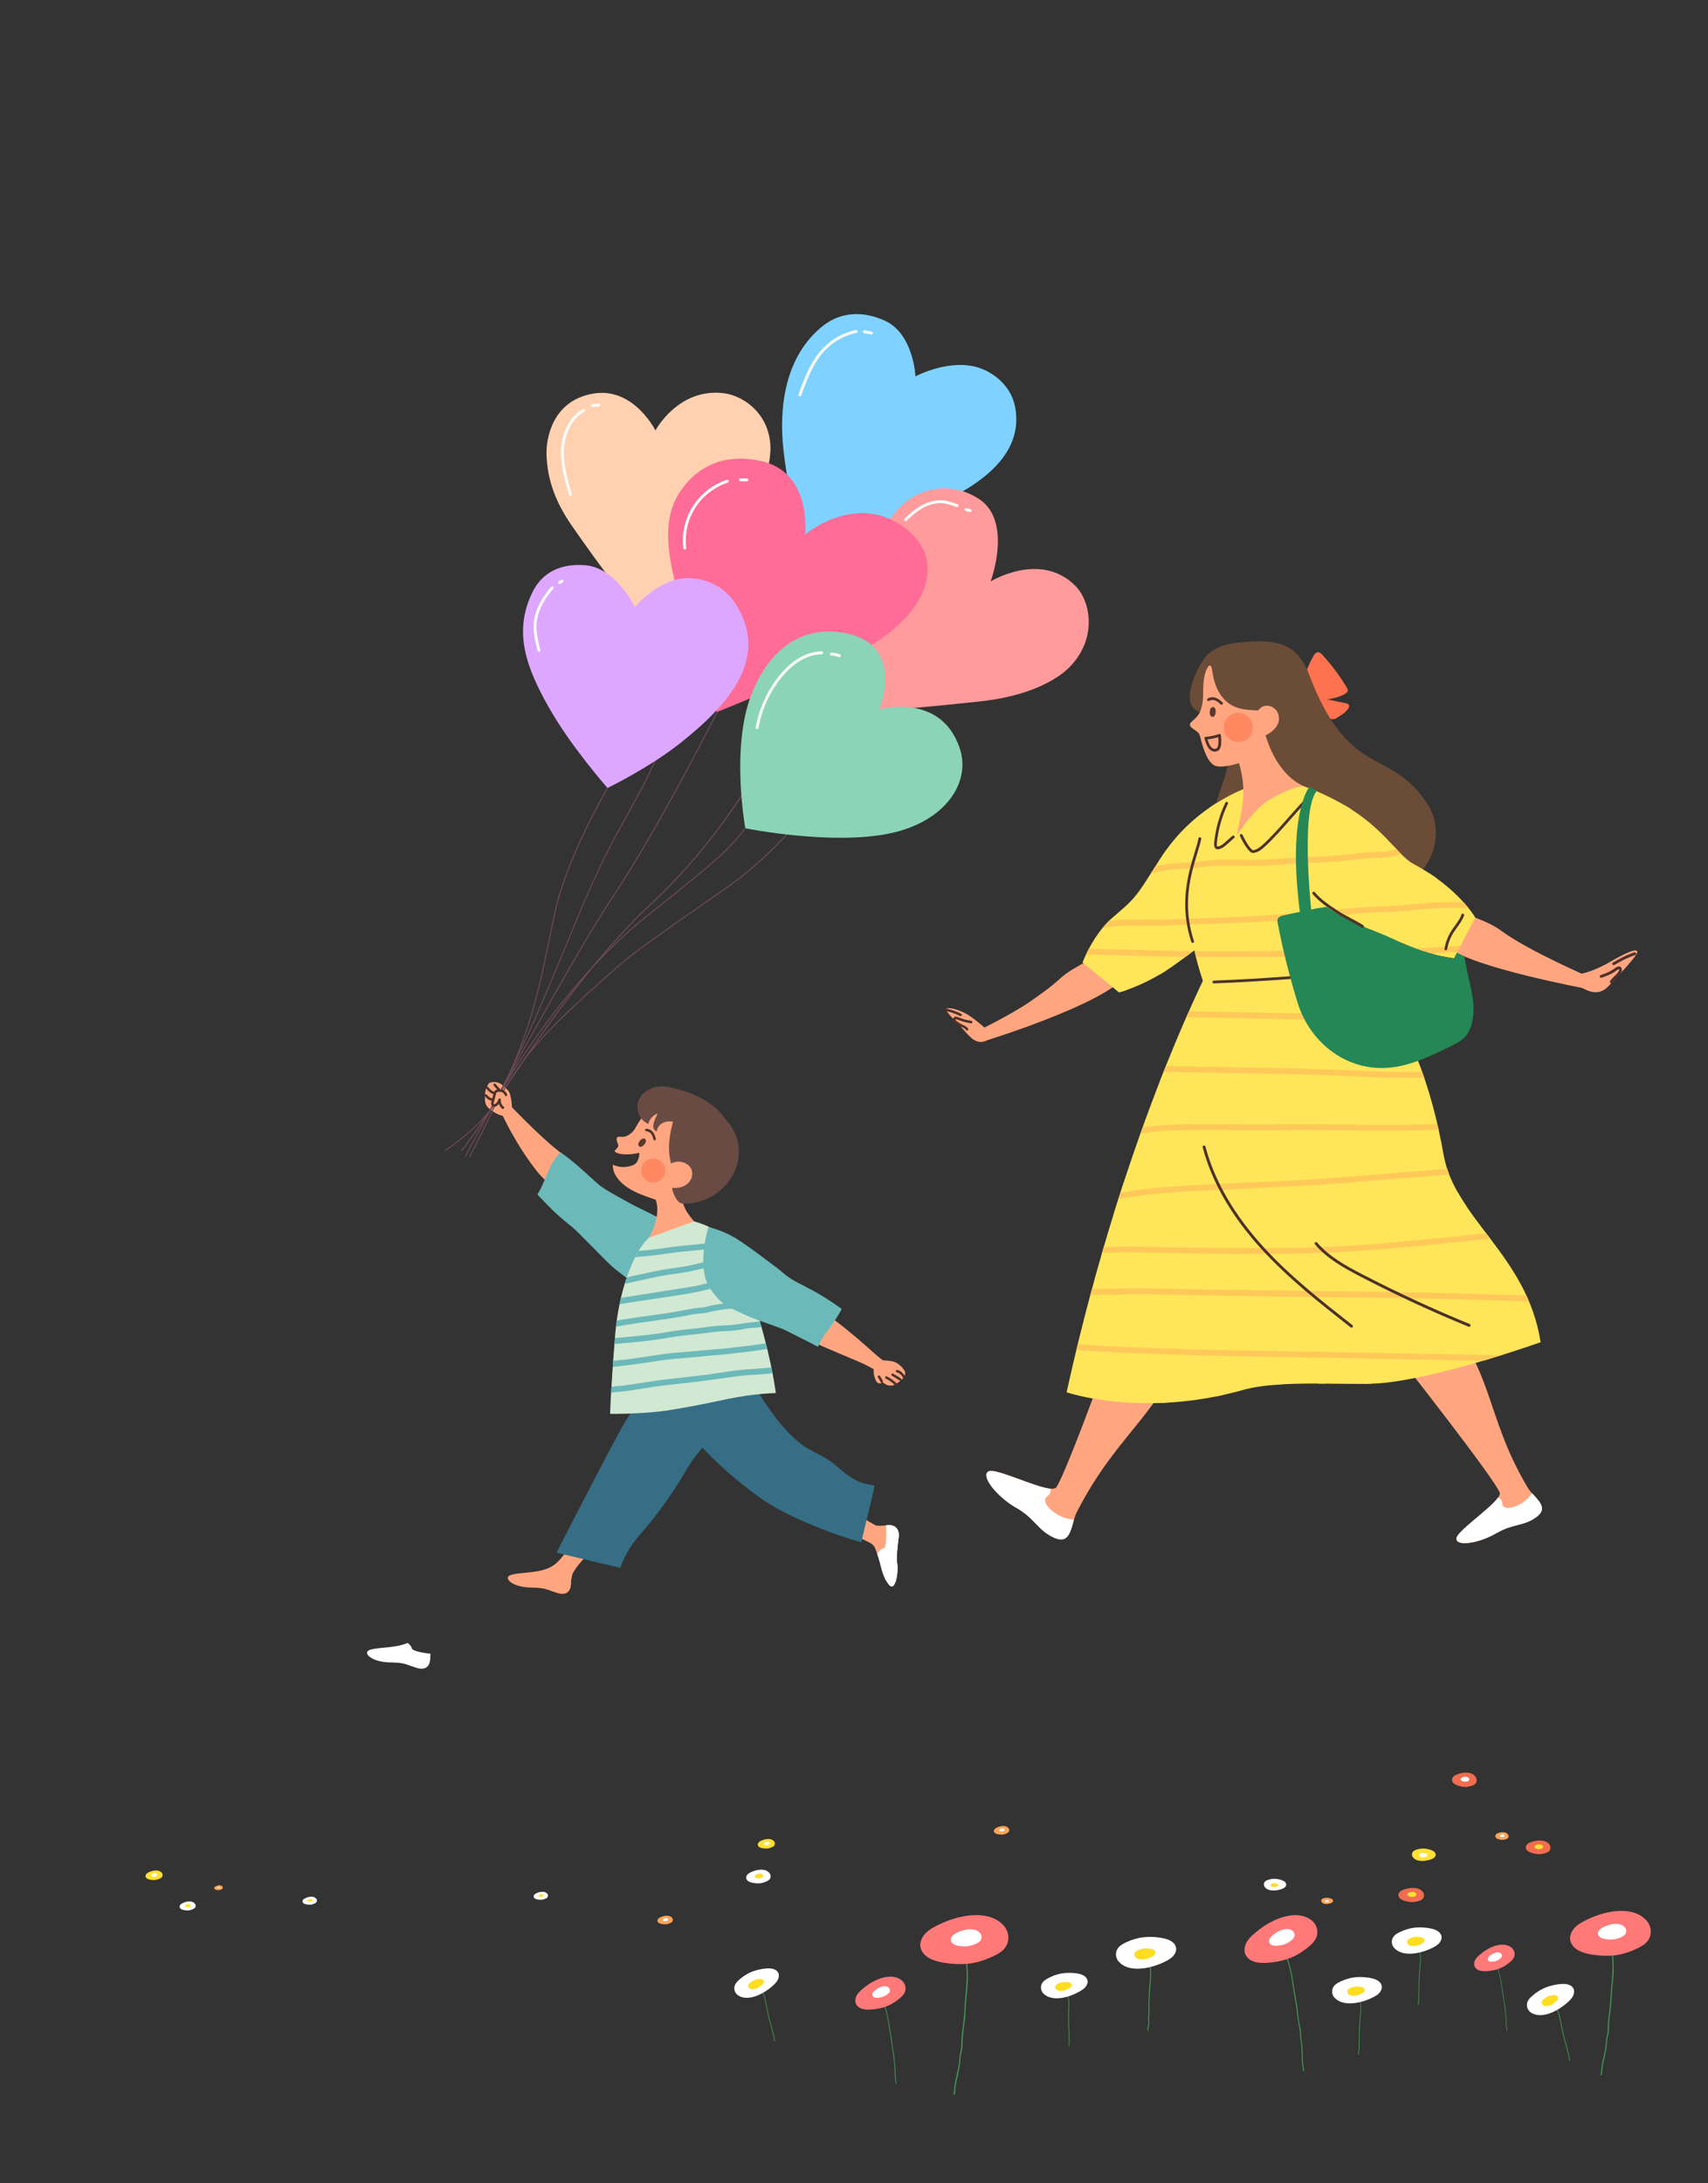 <?xml version="1.0" encoding="UTF-8"?>
<svg id="_圖層_2" data-name="圖層 2" xmlns="http://www.w3.org/2000/svg" xmlns:xlink="http://www.w3.org/1999/xlink" viewBox="0 0 360 460">
  <rect x="0" y="0" width="360" height="460" fill="#333333" stroke="none"/>
  <defs>
    <style>
      .cls-1 {
        fill: #ff724f;
      }

      .cls-2 {
        fill: #694b44;
      }

      .cls-3 {
        fill: #dea7ff;
      }

      .cls-4 {
        fill: #fff;
      }

      .cls-5 {
        fill: #258756;
      }

      .cls-6 {
        fill: #ffd1b1;
      }

      .cls-7 {
        fill: none;
      }

      .cls-8 {
        fill: #4d312a;
      }

      .cls-9 {
        fill: #704959;
      }

      .cls-10 {
        fill: #6cb9ba;
      }

      .cls-11 {
        fill: #ffe033;
      }

      .cls-12 {
        clip-path: url(#clippath-1);
      }

      .cls-13 {
        fill: #6b4c37;
      }

      .cls-14 {
        fill: #7fd2ff;
      }

      .cls-15 {
        fill: #ffe55a;
      }

      .cls-16 {
        fill: #ff6c97;
      }

      .cls-17 {
        fill: #f06d4f;
      }

      .cls-18 {
        fill: #8bd4b8;
      }

      .cls-19 {
        fill: #ffa680;
      }

      .cls-20 {
        fill: #449452;
      }

      .cls-21 {
        fill: #ffdd1f;
      }

      .cls-22 {
        fill: #356e85;
      }

      .cls-23 {
        fill: #593a2d;
      }

      .cls-24 {
        fill: #ff8861;
      }

      .cls-25 {
        fill: #ffc95a;
      }

      .cls-26 {
        fill: #ff9b9c;
      }

      .cls-27 {
        clip-path: url(#clippath);
      }

      .cls-28 {
        fill: #d1e8d3;
      }

      .cls-29 {
        fill: #ffa457;
      }

      .cls-30 {
        fill: #ff7979;
      }
    </style>
    <clipPath id="clippath">
      <path class="cls-7" d="M304.28,243.33c-2.48-14.05-7.06-27.25-16.47-39.81.2-.99.73-3.88.88-7.73.6.24,1.24.49,1.91.75,3.71,1.46,8.64,4.36,15.89,5.37l4.45-8.61s-3.59-6.24-12.84-11.18c-4.67-2.5-6.89-9.97-21.98-16,0,0,0,0-.02.02-1.29-.91-3-2.09-3.73-2.6,0,0-4.32.72-7.51,1.72,0,0,0,0,0,0,0,0-12.03,3.2-19.79,14.9-4.88,7.35-4.77,8.38-10.25,12.89-4.4,3.61-6.64,9.75-6.64,9.75l7.68,6.29s5.36-1.37,11.21-5.45c1.42-.99,3.04-2.17,4.69-3.43.61,2.85,1.36,5.19,1.79,6.41-5.44,11.41-18.99,42.42-28.73,86.72,0,0,16.08,5.47,37.19-.5,8.33-2.35,22.81-.74,29.85-1.5,12.85-1.39,32.87-8.56,32.87-8.56-2.83-18.26-18.06-25.99-20.44-39.46Z"/>
    </clipPath>
    <clipPath id="clippath-1">
      <path class="cls-7" d="M136.74,260.8c-3.31,2.99-6.37,11.46-7.08,20.45-1.05,13.18-1.06,16.64-1.06,16.64,0,0,7.2.09,12.91-.85,5.69-.93,9.16-1.73,11.87-2.29,5.97-1.22,10.14-1.24,10.14-1.24,0,0-.73-6.19-3.34-15.02-2.48-8.35-2.37-17.93-13.9-21.17-2.33-.65-7.74,1.85-9.54,3.47Z"/>
    </clipPath>
  </defs>
  <path class="cls-4" d="M90.7,349.05c.04,1.38-.48,3.1-2.89,2.35-2.51-.78-2.35-1.09-5.63-1.15-3.87-.07-5.74-1.98-4.38-2.57,1.56-.67,5.09-.36,7.86-1.42.08-.03.17-.07.27-.11.41.32.79.71.86,1.12.1.57,2.22.95,3.96,1.17-.04.25-.06.48-.06.62Z"/>
  <g>
    <path class="cls-1" d="M276.83,138.2c.23-.39.57-.82,1.03-.79.33.02.59.28.82.52,1.95,2.11,3.68,4.43,5.16,6.89.14.24.29.51.22.78-.06.22-.24.37-.42.5-.89.63-2.91,1.18-4,1.24,1.15.2,2.64.57,3.79.77.39.07.86.21.93.6.04.23-.1.45-.23.64-.76,1.05-1.81,1.48-2.44,1.95-.35.26-.86.26-1.29.15-.28-.07-.53-.23-.77-.39-1.12-.74-2.25-1.48-3.37-2.22-.53-.35-1.07-.71-1.45-1.22-.59-.81-.69-1.9-.48-2.88.43-1.99,1.48-4.78,2.51-6.54Z"/>
    <path class="cls-19" d="M207.49,216.49s-2.66-2.42-4.55-3.26c-2.35-1.04-4.01-1.05-3.48-.3,1.2,1.7,1.99,2.09,3.58,3.97,1.59,1.88,2.98,3.36,5.1,2.24l-.65-2.66Z"/>
    <path class="cls-8" d="M203.84,217.13c-.09,0-.17-.04-.22-.12-.19-.3-.55-.46-.93-.64-.13-.06-.25-.11-.37-.18-.33-.17-.63-.38-.91-.59-.15-.11-.35-.26-.46-.49-.13-.27-.08-.65.21-.83.28-.17.58-.04.75.03.91.37,1.87.63,2.84.77.14.02.24.15.22.3-.02.14-.16.24-.3.22-1.01-.15-2.01-.42-2.96-.8-.06-.02-.23-.09-.28-.06-.02.01-.04.09,0,.16.05.1.16.2.3.29.26.19.54.39.83.55.11.06.23.11.35.17.43.2.88.4,1.15.83.08.12.04.28-.08.36-.04.03-.09.04-.14.04Z"/>
    <path class="cls-8" d="M202.48,214.09s-.08,0-.12-.03c-1.01-.5-2.07-.86-3.17-1.08-.14-.03-.23-.17-.21-.31.03-.14.17-.23.31-.21,1.14.23,2.26.61,3.3,1.12.13.06.18.22.12.35-.05.09-.14.15-.24.15Z"/>
    <path class="cls-19" d="M315.47,323c3.45-2.02,5.41-1.52,8.12-3.56,2.25-1.7,1.03-2.98-.66-4.8-.35-.38-.68-.79-.94-1.23-9.38-15.76-6.69-24.99-19.9-39.22-4.18-4.51-7.2,11.77-7.2,11.77,0,0,20.1,25.51,21.21,28.53.1.25-.05.61-.35,1.05-1.71,2.42-8.61,7.05-8.77,8.57-.19,1.8,4.73,1.11,8.48-1.11Z"/>
    <path class="cls-4" d="M315.47,323c3.45-2.02,5.7-1.36,8.42-3.4,2.25-1.7.74-3.14-.95-4.97-.22.17-.38.43-.56.64-.83,1.04-2.15,1.87-3.4,2.24-.6.18-1.32.31-1.91.02s-.35-.95-.62-1.43c-.16-.29-.42-.46-.7-.58-1.71,2.42-8.61,7.05-8.77,8.57-.19,1.8,4.73,1.11,8.48-1.11Z"/>
    <path class="cls-19" d="M214.27,317.71c3.86,2.22,4.51,4.45,7.97,5.94,2.87,1.23,3.37-.71,4.12-3.44.16-.56.35-1.13.61-1.64,9.39-18.41,19.56-21.13,25.35-42.42,1.83-6.74-15.12-.26-15.12-.26,0,0-12.4,34.65-14.59,37.5-.18.24-.6.3-1.18.26-3.24-.28-11.51-4.39-13.03-3.66-1.8.86,1.65,5.31,5.87,7.72Z"/>
    <path class="cls-4" d="M214.27,317.71c3.86,2.22,4.52,4.83,7.98,6.32,2.87,1.23,3.36-1.1,4.1-3.82-.29-.11-.61-.13-.92-.17-1.45-.22-2.97-1.03-4.04-2.04-.51-.48-1.05-1.12-1.11-1.87-.06-.74.69-.89.98-1.44.18-.33.2-.68.14-1.03-3.24-.28-11.51-4.39-13.03-3.66-1.8.86,1.65,5.31,5.87,7.72Z"/>
    <path class="cls-15" d="M255.94,201.79s-18.68,34.91-31.13,91.56c0,0,16.08,5.47,37.19-.5,8.33-2.35,22.81-.74,29.85-1.5,12.85-1.39,32.87-8.56,32.87-8.56-2.83-18.26-18.06-25.99-20.44-39.46-2.54-14.38-7.27-27.87-17.14-40.7l-31.2-.84Z"/>
    <path class="cls-13" d="M252.56,141.01c-.04.09-4.56,7.95.85,9.2,3.01.69,2.57-4.96,1.32-7.92-.62-1.47-2.16-1.28-2.16-1.28Z"/>
    <path class="cls-13" d="M257.53,165.52c-5.7,14.74,5.09,22.34,16.85,23.44,8.92.87,14.88.87,22.98-3.7,5.27-2.97,6.78-10.7,3.66-15.62-7.91-12.49-16.41-4.96-25.05-27.36-.49-1.5-1.74-2.01-3.32-2.06-8.28-2.38-11.15,8.17-14.55,14.04,0,0,2.32,3.79-.57,11.26Z"/>
    <path class="cls-19" d="M228.17,203.04c-1.16.64-2.98,1.59-4.47,2.91-1.25,1.1-2.15,2-6.64,5.11-4.11,2.85-11.37,6.32-11.37,6.32l2.44,1.77s29.04-9.02,29.63-14.9c.63-6.21-7.42-2.41-9.6-1.21Z"/>
    <path class="cls-15" d="M264.85,165.26s-12.03,3.2-19.79,14.9c-4.88,7.35-4.77,8.38-10.25,12.89-4.4,3.61-6.64,9.75-6.64,9.75l7.68,6.29s5.36-1.37,11.21-5.45c6.05-4.22,15.84-12.04,16.29-13.49.19-.63,16.25-28.82,1.52-24.89Z"/>
    <path class="cls-19" d="M308.6,192.55s5.01,1.46,7.78,3.52c5.85,4.34,19.02,9.97,19.02,9.97l-1.08,2.27s-23.87-4.46-28.84-8.59c-4.97-4.13-6.11-7.11-6.11-7.11l9.24-.05Z"/>
    <path class="cls-15" d="M262.34,166.27c-6.09,3.52-11.7,10.04-11.54,26.09.07,7.61,3.08,15.21,3.08,15.21,0,0,5.43.85,9.11.33,6.17-.86,13.52-3.07,17.93-3.62,6.15-.77,6.82-.39,6.82-.39,0,0,5.75-24.48-10.36-36.82-.96-.73-3.98-2.81-5.01-3.53,0,0-7.47,1.25-10.02,2.73Z"/>
    <path class="cls-15" d="M276.12,166.12s-5.68,4.29-4.59,14.29c.67,6.13,4.62,9.34,5.76,10.07.91.58-1.02.44,13.31,6.07,3.71,1.46,8.64,4.36,15.89,5.37l4.45-8.61s-3.59-6.24-12.84-11.18c-4.67-2.5-6.89-9.97-21.98-16Z"/>
    <g class="cls-27">
      <path class="cls-15" d="M236.83,175.12c-.03,2.15-.53,4.25-.85,6.37-.33,2.2-.29,4.42-.3,6.64,0,2.23-.01,4.44.09,6.67.1,2.25.07,4.51.16,6.76.08,2.14.4,4.3.16,6.44-.12,1.06-.38,2.08-.43,3.15-.05,1.06,0,2.13,0,3.2,0,2.3,0,4.59.07,6.88.08,2.27.3,4.53.45,6.8.28,4.36.15,8.79-.22,13.14-.19,2.22-.47,4.43-.51,6.66-.03,2.28-.45,4.54-.56,6.82-.11,2.25-.57,4.45-.59,6.71-.03,2.24-.08,4.48-.13,6.73-.02,1.14.01,2.29-.07,3.42-.07.99-.34,1.96-.47,2.95-.29,2.21-.22,4.49-.22,6.71,0,2.18-.04,4.36-.02,6.54.01,1.08.01,2.17-.13,3.24-.15,1.05-.36,2.1-.44,3.16-.17,2.2.27,4.45-.1,6.64-.03.17-.07.34-.13.5-.02.05-.03.06-.03.06.03.02-.08.05.02-.03,0,0,.33-.14.18-.11-.94.19-.57,1.62.37,1.44.94-.19,1.05-1.53,1.12-2.28.12-1.22.09-2.45.06-3.67-.03-1.25-.05-2.45.13-3.7.15-1.08.37-2.15.42-3.24.05-1.09,0-2.17.01-3.26.02-2.29.01-4.58.03-6.87.02-2.2.08-4.37.47-6.54.39-2.18.27-4.45.32-6.66.05-2.31-.05-4.67.17-6.97.11-1.13.32-2.25.43-3.39.11-1.15.14-2.31.26-3.46.12-1.11.26-2.23.33-3.34.08-1.15.06-2.29.14-3.44.16-2.25.45-4.49.57-6.75.12-2.25.21-4.5.2-6.76,0-4.56-.57-9.09-.64-13.65-.03-2.28-.06-4.57-.03-6.85.02-1.12.22-2.17.38-3.28.15-1.04.17-2.1.13-3.15-.04-1.1-.15-2.19-.2-3.29-.06-1.14-.02-2.28-.04-3.42-.04-2.3-.21-4.6-.25-6.9-.03-2.25,0-4.52.05-6.78.06-2.24.46-4.38.81-6.58.17-1.07.3-2.15.31-3.23.01-.95-1.47-.98-1.48-.03h0Z"/>
      <path class="cls-15" d="M244.31,175.71c-.08,4.23-.14,8.46-.23,12.69-.04,2-.16,4-.07,6,.04.97.13,1.94.26,2.9.13.96.29,1.87.21,2.84-.07.96-.2,1.9-.19,2.87,0,1.05.02,2.1.04,3.15.03,2.1.06,4.21.08,6.31.05,4.21.1,8.42.11,12.62.01,4.21,0,8.41-.09,12.62-.09,4.24-.23,8.46.04,12.7.52,8.23-.2,16.45-.33,24.67-.06,4.21.34,8.41.5,12.62.17,4.19-.02,8.38-.1,12.57-.02,1.05-.04,2.1-.06,3.15-.02.95,1.46.98,1.48.03.08-4.2.23-8.4.23-12.6,0-4.21-.42-8.4-.55-12.61-.12-4.12.13-8.25.29-12.37.15-4.12.28-8.24.15-12.37-.06-2.06-.25-4.12-.31-6.19-.06-2.1-.01-4.2.04-6.3.11-4.25.17-8.49.17-12.74,0-8.41-.17-16.82-.24-25.23,0-.96.12-1.91.19-2.87.07-.96-.06-1.86-.2-2.8-.29-1.91-.33-3.84-.28-5.77.11-4.23.17-8.46.25-12.69.02-1.06.04-2.12.06-3.17.02-.95-1.46-.98-1.48-.03h0Z"/>
      <path class="cls-15" d="M255.57,162.71c-.22,2.33-.37,4.66-.58,6.99-.2,2.25-.58,4.48-.57,6.74,0,1.16.05,2.31,0,3.47-.04,1.12-.23,2.2-.38,3.31-.3,2.26-.32,4.55-.34,6.83-.04,4.52-.48,9.05-.17,13.57.16,2.32.23,4.64.22,6.97-.01,2.31-.16,4.62-.03,6.93.13,2.24.45,4.47.6,6.71.15,2.24.29,4.48.48,6.72.19,2.23.27,4.48.59,6.7.16,1.09.35,2.18.41,3.28.07,1.16-.03,2.33-.06,3.49-.07,2.3.19,4.63.23,6.93.04,2.27.02,4.55-.02,6.82-.04,2.32-.11,4.65-.16,6.97-.04,2.2-.24,4.4-.26,6.6,0,1.05.03,2.1.16,3.15.12,1.02.31,2.03.31,3.06,0,1.13-.15,2.25-.11,3.37.04,1.09.21,2.17.28,3.25.3,4.52.06,9.05-.1,13.57-.04,1.1-.07,2.2-.09,3.31-.02.95,1.46.98,1.48.03.09-4.48.39-8.95.33-13.44-.02-1.15-.06-2.29-.13-3.44-.07-1.08-.24-2.17-.28-3.25-.04-1.13.11-2.25.11-3.37,0-1-.17-1.99-.3-2.98-.28-2.19-.15-4.4-.04-6.6.12-2.21.15-4.43.2-6.64.11-4.64.22-9.28-.02-13.92-.06-1.13-.15-2.26-.12-3.39.04-1.16.13-2.33.06-3.49-.13-2.17-.57-4.31-.72-6.48-.16-2.29-.38-4.58-.55-6.86-.17-2.26-.29-4.52-.53-6.78-.24-2.27-.36-4.5-.31-6.79.05-2.28.08-4.56.01-6.84-.07-2.3-.29-4.59-.28-6.9,0-2.29.14-4.58.21-6.86.07-2.24.04-4.48.12-6.71.09-2.28.58-4.51.66-6.78.08-2.27-.11-4.53.19-6.8.3-2.32.48-4.64.66-6.97.09-1.14.18-2.28.29-3.43.09-.95-1.39-.97-1.48-.03h0Z"/>
      <path class="cls-15" d="M263.51,161.98c-.09,4.54-.16,9.08-.26,13.62-.05,2.14-.25,4.29-.19,6.43.03,1.07.18,2.13.23,3.19.05,1.08.03,2.17.05,3.25.04,2.22.52,4.36.76,6.56.23,2.17.35,4.35.59,6.51.49,4.37,1.35,8.71,1.34,13.12,0,2.18.17,4.33.27,6.5.1,2.21,0,4.43-.07,6.64-.13,4.52-.19,9.04-.27,13.56-.02,1.1-.06,2.2-.08,3.3-.02,1.02-.09,2.05.08,3.06.08.47.22.94.27,1.41.05.52,0,1.04,0,1.56.02,1.08.28,2.13.3,3.21.04,2.22-.27,4.43-.08,6.65.09,1,.3,1.99.36,3,.06,1.02.1,1.99.26,3,.18,1.12.09,2.17.07,3.3-.02,1.02.2,1.97.46,2.94.28,1.02.39,1.97.35,3.03-.04,1.01,0,1.97.16,2.97.18,1.09.15,2.09.11,3.2-.04,1.04.22,1.96.38,2.98.31,2.02-.31,4.1-.1,6.13.09.9.53,1.74.41,2.65-.12.94,1.36.97,1.48.03.12-.93-.27-1.74-.41-2.64-.15-.98.05-2.02.07-3,.03-1.03.14-2.08.03-3.1-.11-1.02-.42-1.96-.39-3.01.04-1.07.11-2.08-.08-3.13-.18-1.03-.24-1.99-.2-3.03.04-1.02-.03-1.99-.28-2.98-.25-1-.55-1.94-.53-2.99.02-1.1.12-2.14-.04-3.23-.16-1.07-.22-2.11-.3-3.18-.07-1.01-.28-2-.36-3-.09-1.09-.05-2.18,0-3.27.05-1.08.11-2.17.09-3.26-.02-1.08-.28-2.14-.3-3.21-.02-1.03-.03-1.96-.24-2.98-.21-1.01-.13-2.04-.11-3.06.1-4.5.19-9,.28-13.51.04-2.23.12-4.46.16-6.7.04-2.19-.1-4.35-.23-6.53-.14-2.19-.02-4.37-.19-6.56-.17-2.17-.47-4.34-.77-6.5-.31-2.24-.56-4.48-.74-6.74-.17-2.14-.36-4.28-.72-6.4-.37-2.17-.26-4.33-.37-6.52-.05-1.07-.21-2.12-.23-3.19-.03-1.08.01-2.15.06-3.23.21-4.47.24-8.94.33-13.41.02-1.13.04-2.27.07-3.4.02-.95-1.46-.98-1.48-.03h0Z"/>
      <path class="cls-15" d="M273.2,161.73c-.18,8.99-.73,17.98-.22,26.97.12,2.17.16,4.33.19,6.51.04,2.22.22,4.41.43,6.63.2,2.17.31,4.35.52,6.52.21,2.21.53,4.41.79,6.61.51,4.4.54,8.84.97,13.24.43,4.4.68,8.83.64,13.25-.02,2.17.08,4.31.21,6.47.13,2.2,0,4.38-.07,6.58-.07,2.19-.05,4.35.12,6.53.17,2.16.15,4.28.1,6.44-.05,2.24.22,4.42.37,6.65.15,2.16.14,4.33.34,6.49.1,1.09.32,2.16.39,3.25.06,1.02.03,2.04-.02,3.06-.11,2.13-.19,4.26-.23,6.39l-.06,3.26c-.02.95,1.46.98,1.48.03.04-2.2.06-4.41.13-6.61.06-2.03.31-4.06.18-6.1-.07-1.09-.29-2.16-.39-3.25-.1-1.08-.15-2.16-.19-3.24-.09-2.22-.32-4.41-.48-6.63-.15-2.18.05-4.36.03-6.54-.02-2.16-.33-4.31-.35-6.47-.02-2.15.1-4.31.17-6.46.07-2.2-.16-4.37-.25-6.57-.1-2.21.02-4.43-.03-6.65-.05-2.16-.16-4.32-.32-6.48-.17-2.22-.43-4.42-.57-6.64-.14-2.22-.21-4.44-.37-6.65-.32-4.41-1.05-8.78-1.37-13.2-.16-2.22-.44-4.43-.57-6.64-.13-2.16-.11-4.32-.16-6.48-.05-2.24-.22-4.47-.29-6.71-.06-2.21-.07-4.43-.05-6.64.04-4.52.22-9.04.34-13.57.03-1.11.06-2.21.08-3.32.02-.95-1.46-.98-1.48-.03h0Z"/>
      <path class="cls-15" d="M284.2,162.38c-.41,4.36-1.05,8.7-1.42,13.07-.37,4.37-.3,8.75-.4,13.13-.1,4.33.51,8.63.87,12.93.18,2.15.37,4.3.67,6.44.31,2.15.72,4.29,1.01,6.45.57,4.23,1.19,8.43,1.46,12.7.14,2.12.4,4.23.42,6.36.02,2.15-.2,4.3-.2,6.45,0,2.13.42,4.16.7,6.25.29,2.16-.02,4.32-.03,6.48,0,1.04.14,2.05.29,3.07.15,1.06.13,2.1.09,3.16-.08,2.13.26,4.24.28,6.37.04,4.4-.14,8.81-.22,13.21-.04,2.22-.08,4.44-.13,6.65-.04,2.12-.2,4.27-.07,6.39.06.95.2,1.89.36,2.83.16.94,1.6.57,1.44-.37-.36-2.07-.34-4.08-.3-6.17.04-2.14.08-4.29.12-6.43.08-4.44.17-8.89.26-13.33.04-2.09.06-4.19-.14-6.27-.2-2.1.06-4.2-.22-6.29-.14-1.07-.28-2.1-.25-3.18.02-1.06.11-2.11.15-3.17.07-2.14-.33-4.17-.64-6.28-.31-2.14-.18-4.32-.08-6.47.1-2.11.06-4.17-.11-6.27-.18-2.11-.28-4.22-.47-6.33-.19-2.11-.51-4.2-.8-6.3-.29-2.12-.54-4.24-.88-6.35-.34-2.17-.72-4.32-.94-6.51-.21-2.17-.37-4.34-.58-6.5-.2-2.1-.44-4.19-.54-6.3-.1-2.19,0-4.39.03-6.58.02-2.17.04-4.34.14-6.51.2-4.39.81-8.74,1.3-13.1.12-1.07.23-2.13.33-3.2.09-.95-1.39-.97-1.48-.03h0Z"/>
      <path class="cls-15" d="M293.64,175.33c-.03,7.98.14,15.95.68,23.91.27,3.98.58,7.97.88,11.95.3,3.97.77,7.91,1.26,11.86.24,1.98.47,3.96.72,5.94.25,1.93.6,3.85.59,5.8-.01,1.96-.14,3.89,0,5.85.13,1.92.37,3.84.51,5.76.14,2,.28,4,.46,6,.18,1.95.41,3.89.32,5.85-.04.92-.12,1.85-.1,2.77.02.93.23,1.83.3,2.75.07.93.04,1.87.08,2.8.05.96.22,1.91.38,2.85.33,1.9.5,3.73.4,5.66-.05.97-.11,1.95-.03,2.92.07,1,.2,1.98.24,2.98.16,3.9-.05,7.84-.13,11.74-.02.98-.04,1.96-.06,2.94-.02.95,1.46.98,1.48.03.08-3.95.18-7.89.22-11.84.02-1.96-.13-3.87-.28-5.82-.15-1.93.2-3.86.04-5.79-.16-1.89-.69-3.74-.79-5.64-.05-.93-.01-1.87-.08-2.8-.07-.92-.28-1.83-.3-2.75-.04-1.9.19-3.78.04-5.68-.16-1.96-.36-3.92-.51-5.89-.16-1.98-.27-3.96-.46-5.93-.19-1.92-.37-3.83-.33-5.76.04-1.94.18-3.87-.09-5.8-.27-1.94-.52-3.87-.76-5.81-.48-4-1.04-7.99-1.39-12-.35-3.98-.58-7.97-.9-11.96-.64-7.95-.89-15.93-.91-23.9,0-.99,0-1.97,0-2.96,0-.95-1.48-.98-1.48-.03h0Z"/>
      <path class="cls-15" d="M301.08,177.67c-.05,1.94.12,3.86.23,5.8.1,1.93-.02,3.86.12,5.78.13,1.83.46,3.64.59,5.47.07.94-.02,1.89.03,2.83.05.94.28,1.86.36,2.8.08.99-.11,1.98-.01,2.96.09,1.02.38,1.98.34,3.01-.03.95,1.45.98,1.48.03.03-.87-.11-1.71-.27-2.56-.16-.89-.06-1.76-.04-2.66.02-.95-.17-1.87-.31-2.81-.13-.93-.07-1.86-.07-2.79,0-1.84-.38-3.67-.55-5.5-.18-1.91-.07-3.82-.15-5.73-.09-2.2-.32-4.39-.27-6.6.02-.95-1.46-.98-1.48-.03h0Z"/>
      <path class="cls-15" d="M305.65,239.61c1.07,7.16,1.68,14.4,3.15,21.49.73,3.5,1.81,6.91,2.37,10.44.28,1.76.5,3.53.67,5.3.18,1.83.2,3.67.26,5.51.07,2.07.24,4.11.68,6.14.11.48.24.99.27,1.48.02.38-.04.76-.08,1.14-.08.84.05,1.61.63,2.25.65.7,1.71-.32,1.07-1.03-.43-.47-.21-1.2-.16-1.77.07-.82-.12-1.64-.3-2.44-.39-1.77-.55-3.54-.62-5.35-.07-1.81-.07-3.62-.23-5.42-.16-1.78-.37-3.56-.63-5.33-.26-1.74-.57-3.47-1-5.17-.42-1.7-.91-3.38-1.29-5.09-.77-3.5-1.32-7.04-1.79-10.58-.54-3.98-.99-7.97-1.58-11.94-.14-.94-1.58-.57-1.44.37h0Z"/>
      <path class="cls-25" d="M228.59,184.83c2.55.05,5.09-.02,7.62-.37,2.53-.35,5.12-.17,7.61-.71,1.23-.27,2.43-.47,3.69-.57,1.24-.09,2.49-.13,3.73-.24,1.25-.11,2.48-.34,3.73-.44,1.27-.1,2.55-.13,3.83-.13,2.58,0,5.16.12,7.74,0,2.63-.12,5.25-.39,7.88-.52,2.6-.13,5.19-.12,7.78-.38,2.56-.26,5.11-.61,7.69-.7.69-.02,1.39-.05,2.08-.08.69-.03,1.34-.23,2.01-.39,1.45-.34,2.88-.55,4.36-.7,1.42-.14,2.84-.29,4.27-.33,1.49-.05,2.99-.02,4.48,0,.8.02.8-1.22,0-1.24-2.61-.05-5.19-.03-7.79.23-1.26.13-2.53.23-3.78.44-1.24.21-2.48.7-3.73.75-1.27.05-2.54.06-3.81.16-1.29.11-2.57.25-3.86.4-2.58.28-5.14.48-7.74.52-2.63.04-5.25.29-7.87.47-2.6.18-5.18.18-7.79.14-2.54-.04-5.09-.03-7.62.33-2.46.35-4.96.32-7.42.65-1.38.19-2.71.58-4.11.7-1.46.12-2.92.11-4.37.27-1.4.15-2.79.36-4.2.44-1.47.08-2.94.09-4.4.06-.8-.02-.8,1.22,0,1.24h0Z"/>
      <path class="cls-25" d="M224.42,195.76c1.47.04,2.94.23,4.42.22,1.47-.01,2.9-.36,4.34-.59,3.19-.52,6.43-.33,9.65-.34,3.23-.01,6.45-.23,9.68-.33,3.22-.1,6.44-.19,9.66-.34,6.36-.3,12.74-.74,19.08-1.4,3.16-.33,6.32-.69,9.5-.78,1.62-.05,3.24-.08,4.85-.21,1.56-.12,3.11-.34,4.68-.46,3.6-.28,7.2-.2,10.8-.27,1.77-.03,3.54-.16,5.32-.24.87-.04,1.74-.03,2.6-.18.81-.14,1.58-.37,2.41-.27.79.09.78-1.14,0-1.24-.69-.08-1.37.04-2.05.18-.8.16-1.56.21-2.37.24-1.58.06-3.15.17-4.73.23-3.21.12-6.42.03-9.63.16-3.19.14-6.36.61-9.55.74-3.18.12-6.34.27-9.51.6-6.34.65-12.68,1.14-19.03,1.52-6.43.38-12.89.5-19.33.75-3.6.14-7.26-.22-10.84.21-1.67.2-3.33.68-5,.76-1.65.08-3.3-.16-4.94-.2-.8-.02-.79,1.22,0,1.24h0Z"/>
      <path class="cls-25" d="M219.47,201.39c.88.02,1.77.13,2.65.07.86-.05,1.67-.39,2.53-.46,1.85-.15,3.72.1,5.57.15,3.98.11,7.95.2,11.93.31,7.98.22,15.94.24,23.93.17,7.91-.07,15.82-.1,23.73-.29,7.99-.19,15.95-.66,23.92-1.22,4.44-.32,8.89-.62,13.33-.91,2.15-.14,4.3-.27,6.45-.48,2.07-.2,4.15-.41,6.24-.33.79.03.79-1.2,0-1.24-1.86-.07-3.72.08-5.57.26-1.9.18-3.79.33-5.69.45-3.97.26-7.94.52-11.91.8-7.97.56-15.92,1.11-23.9,1.35-7.91.23-15.82.28-23.72.34-7.98.07-15.95.14-23.93-.07-4.46-.11-8.93-.26-13.39-.35-2.11-.04-4.22-.27-6.33-.21-.96.03-1.81.27-2.75.44-1,.18-2.07,0-3.08-.02-.8-.02-.79,1.22,0,1.24h0Z"/>
      <path class="cls-25" d="M241.24,214.14c10.5.2,20.99.4,31.49.6,10.46.2,20.91.4,31.37.6,2.71.05,5.44.03,8.14.22,2.33.16,4.84.43,7.09-.4.74-.27.42-1.47-.33-1.19-1.97.73-4.15.54-6.2.39-2.37-.17-4.74-.19-7.11-.23-5.18-.1-10.37-.2-15.55-.3-10.42-.2-20.84-.4-31.26-.6-5.88-.11-11.76-.22-17.64-.34-.8-.02-.8,1.22,0,1.24h0Z"/>
      <path class="cls-25" d="M238.52,225.98c1.46.03,2.93.09,4.39.08,1.39-.01,2.75-.25,4.14-.21,2.91.08,5.82.13,8.72.18,5.83.09,11.65.19,17.48.31,5.89.12,11.77.48,17.66.66,5.83.18,11.64.02,17.47-.08,3.3-.06,6.61-.1,9.91-.02,1.64.04,3.29.11,4.93.06,1.61-.06,3.21-.18,4.82-.15.8.02.8-1.22,0-1.24-1.45-.03-2.89.06-4.33.13-1.48.07-2.96.04-4.44,0-2.9-.08-5.81-.08-8.71-.04-5.82.07-11.64.3-17.47.17-5.89-.13-11.77-.5-17.66-.67-5.83-.17-11.66-.23-17.49-.33-3.3-.06-6.61-.1-9.91-.18-.77-.02-1.55-.07-2.32-.03-.79.04-1.57.16-2.35.2-1.61.08-3.24-.04-4.85-.07-.8-.01-.8,1.22,0,1.24h0Z"/>
      <path class="cls-25" d="M230.78,240.48c2.68-.52,5.36-1.07,8.06-1.47,1.34-.2,2.69-.33,4.03-.5,1.29-.16,2.57-.32,3.87-.35,2.72-.06,5.44-.08,8.15-.09,2.76,0,5.53.08,8.29.08,5.47,0,10.94-.08,16.41-.03,5.5.04,11,.11,16.5.06,3.11-.03,6.22-.1,9.33-.18,1.51-.04,3.02-.08,4.52-.17,1.56-.09,3.12-.19,4.68-.13.8.03.79-1.21,0-1.24-2.73-.09-5.48.2-8.21.28-2.78.08-5.56.14-8.34.18-5.57.08-11.13.02-16.7-.02-5.48-.04-10.95-.02-16.43.01-2.76.02-5.53-.06-8.29-.07-2.76-.02-5.51.04-8.27.07-6.05.07-12.03,1.23-17.96,2.38-.78.15-.45,1.34.33,1.19h0Z"/>
      <path class="cls-25" d="M227.44,253.07c1.67.03,3.43-.05,5.07-.34.86-.15,1.65-.07,2.51-.1.87-.03,1.74-.18,2.59-.32,3.47-.54,6.94-.92,10.45-1.16,3.52-.24,7.05-.36,10.58-.53,3.54-.16,7.07-.36,10.6-.52,7.11-.32,14.2-.87,21.3-1.45,7.08-.58,14.17-1.04,21.23-1.8,3.94-.43,7.88-.9,11.83-1.29,3.88-.39,7.77-.66,11.62-1.31.78-.13.45-1.32-.33-1.19-3.46.58-6.96.84-10.45,1.18-3.52.34-7.04.76-10.56,1.15-6.99.78-14,1.26-21.01,1.84-7.09.58-14.19,1.19-21.3,1.54-7,.34-14,.6-20.99.99-3.9.22-7.83.49-11.69,1.1-.95.15-1.91.32-2.87.43-.97.12-1.93-.02-2.89.09-.95.1-1.87.27-2.82.35-.96.07-1.91.13-2.88.11-.8-.02-.8,1.22,0,1.24h0Z"/>
      <path class="cls-25" d="M219.87,264.67c4.03-.25,8.07-.38,12.09-.64,4.07-.27,8.14-.14,12.22-.06,8.17.17,16.35.27,24.52.22,8.14-.05,16.25-.45,24.36-1.14,8.1-.69,16.18-1.59,24.26-2.37,4.53-.44,9.07-.82,13.61-1.24,4.4-.41,8.81-1.08,13.24-.91.79.03.79-1.2,0-1.24-3.95-.15-7.88.39-11.8.78-4.03.39-8.07.73-12.11,1.1-8.09.75-16.17,1.65-24.26,2.39-8.09.74-16.2,1.28-24.33,1.38-8.17.09-16.35.01-24.52-.14-4.58-.08-9.16-.3-13.73-.08-2.26.11-4.51.3-6.77.4-2.26.1-4.52.19-6.78.32-.79.05-.8,1.28,0,1.24h0Z"/>
      <path class="cls-25" d="M217.36,273.42c.94,0,1.84-.15,2.76-.25,1.03-.11,2.06.07,3.08.03,2.11-.09,4.18-.45,6.29-.42,4.51.06,9.02-.14,13.53-.06,8.89.16,17.77.36,26.66.46,8.95.11,17.9.19,26.85.34,8.95.15,17.89.45,26.84.72,5.04.16,10.09.2,15.13.58,2.46.19,4.92.28,7.39.41,2.45.12,4.9.47,7.35.49.8,0,.8-1.23,0-1.24-2.19-.02-4.37-.33-6.56-.45-2.19-.12-4.39-.18-6.59-.33-4.49-.3-8.97-.5-13.48-.61-8.94-.23-17.88-.59-26.83-.76-17.86-.33-35.71-.41-53.57-.79-2.5-.05-5-.12-7.51-.1-2.53.02-5.06.11-7.59.11-1.23,0-2.45-.05-3.68.03-1.17.07-2.33.22-3.5.32-1.13.1-2.24-.04-3.36,0-1.08.04-2.14.28-3.23.28-.79,0-.8,1.24,0,1.24h0Z"/>
      <path class="cls-25" d="M215.98,283.97c2.63.05,5.26.09,7.88.24,2.52.14,5.03.38,7.54.53,5.13.3,10.28.45,15.42.64,10.35.38,20.72.46,31.08.66,20.72.4,41.45.78,62.17,1.19,5.79.11,11.58.26,17.37.28,5.77.02,11.53-.03,17.3.09.8.02.79-1.22,0-1.24-10.29-.22-20.58-.09-30.86-.3-10.35-.2-20.7-.4-31.06-.59-10.37-.2-20.74-.4-31.11-.59-10.36-.2-20.73-.31-31.08-.61-5.78-.17-11.56-.36-17.33-.66-2.83-.15-5.66-.39-8.48-.58-2.94-.19-5.89-.24-8.83-.3-.8-.02-.8,1.22,0,1.24h0Z"/>
    </g>
    <path class="cls-19" d="M260.75,175.93s3.44-5.44,6.69-7.37c5.86-3.46,7.76-2.88,7.76-2.88-2.73-3.38-4.46-9.43-5.63-14.35-1.78-.34-8.13.88-8.69,1.21-1.66,2.62-2.09,2.11-.9,4.96,3.78,9.07,1.42,13.43.77,18.43Z"/>
    <path class="cls-19" d="M274.05,150.85c.08-8.98-8.01-14.64-10.37-14.99-5.1-.75-8.87,1.07-9.8,6.38-.59,3.39.04,4.25-.64,6.83-.18.7-.33,1.1-.78,1.7-.91,1.2-2.27,1.61-1.38,2.46.66.63,1.6.93,1.81,1.74.42,1.6,1.26,5.25,3.01,6.27,1.55.91,6.42-.7,8.09-1.49,3.87-1.84,2.82-1.34,5.17-2.61,3.85-2.08,4.85-1.67,4.89-6.3Z"/>
    <path class="cls-13" d="M276.17,142.97c-.24-.91-.58-1.8-1.04-2.63-1.9-3.42-3.83-4.6-7.55-5.11-1.82-.25-5.22-.03-7.35.27-2,.29-3.5.66-5.43,2.14-.91.7-2.54,3.29-3.28,5.6-.16.5,1.3-1.72,1.45-1.22.11.36.72,1.32.71,1.61.06-1.89,1.46-5.07,1.81-2.39.17,1.3.56,3.26,1.65,4.96,2.46,3.83,6.21,3.23,8.46,3.56,2.24,15.03,10.52,16.32,10.52,16.32,6.08-3.98,1.14-17.92.04-23.12Z"/>
    <path class="cls-23" d="M256.24,150.05c-.03.4-.22,1.03-.71.99-.49-.04-.58-.69-.55-1.08s.22-1.03.71-.99c.49.04.58.69.55,1.08Z"/>
    <path class="cls-8" d="M257.47,148.48c-.07,0-.14-.03-.2-.08-.37-.35-.68-.65-1.14-.81-.32-.12-.8-.2-1.27.08-.14.08-.32.03-.4-.1-.08-.14-.03-.32.1-.4.52-.31,1.13-.35,1.76-.12.57.21.96.58,1.34.94.12.11.12.29.01.41-.06.06-.13.09-.21.09Z"/>
    <path class="cls-19" d="M269.55,151.72c-.18,1.83-2.59,3.52-3.98,3.46-1.39-.06-1.96-.3-1.79-2.19.17-1.89,1.54-4.21,3.02-4.3,1.61-.09,2.92,1.2,2.75,3.03Z"/>
    <path class="cls-24" d="M264.02,153.65c-.22,1.72-1.7,2.87-3.42,2.64-1.72-.23-2.86-1.72-2.64-3.44s1.7-2.87,3.42-2.64c1.72.23,2.86,1.71,2.64,3.44Z"/>
    <path class="cls-8" d="M256.04,158.36s-.09,0-.14,0c-.78-.08-1.26-.82-1.38-1.05-.32-.57-.64-1.64-.65-1.69-.02-.08-.01-.17.04-.24.05-.07.12-.12.21-.13.95-.1,1.8-.24,2.83-.6.08-.03.17-.02.25.03.07.05.12.13.13.21.01.1.1,1.01.08,1.33h0s0,.11,0,.18c-.02.48-.05,1.37-.68,1.77-.2.12-.43.19-.68.19ZM254.52,155.79c.12.35.31.9.5,1.24.09.16.43.7.93.75.16.02.32-.02.45-.1.37-.24.4-.93.41-1.3,0-.08,0-.15,0-.2.01-.15-.01-.52-.04-.86-.8.25-1.51.38-2.26.47ZM257.11,156.2h0,0Z"/>
    <path class="cls-19" d="M332.97,205.24s2.79-.5,6.08-2.41c1.27-.74,6.23-3.63,6.04-2.17-.1.8-3.93,4.86-6.06,7.1-.91.96-2.61,2.28-5.92.14l-.14-2.65Z"/>
    <path class="cls-8" d="M339.6,207.17c-.05,0-.1-.01-.15-.04-.14-.08-.18-.26-.1-.4.26-.43.62-.77.97-1.1.26-.25.51-.49.72-.76.12-.15.3-.45.21-.67.02-.01,0-.01-.03,0-.22.05-.42.2-.64.36l-.13.09c-.88.64-1.9,1-2.89,1.35-.15.05-.32-.03-.37-.18-.05-.15.03-.32.18-.37.95-.33,1.93-.68,2.74-1.27l.12-.09c.24-.18.52-.39.86-.46.06-.01.23-.05.4.03.13.06.23.17.29.33.14.37.04.79-.29,1.23-.23.31-.51.57-.78.83-.33.32-.65.62-.87.99-.05.09-.15.14-.25.14Z"/>
    <path class="cls-8" d="M340.12,203.34c-.1,0-.2-.05-.25-.15-.08-.14-.03-.32.11-.4,1.5-.85,2.79-1.58,4.5-2.13.15-.05.32.03.37.19.05.15-.03.32-.19.37-1.65.53-2.92,1.25-4.39,2.08-.04.03-.09.04-.14.04Z"/>
    <path class="cls-8" d="M251.38,198.66c-.12,0-.24-.08-.28-.2-2.63-7.98-.63-14.51.69-18.83.36-1.16.67-2.17.82-3,.03-.16.18-.26.34-.23.16.03.26.18.23.34-.16.86-.47,1.88-.83,3.06-1.3,4.25-3.27,10.67-.7,18.48.05.15-.03.32-.18.37-.03,0-.06.01-.09.01Z"/>
    <path class="cls-8" d="M256.67,178.94c-.1,0-.19-.01-.28-.05-.63-.23-.52-1.28-.36-2.34l.03-.17c.37-2.53,1.12-4.98,2.23-7.28.07-.14.24-.21.39-.13.14.07.2.24.13.39-1.09,2.25-1.82,4.64-2.18,7.11l-.03.17c-.22,1.41-.09,1.66-.02,1.7.24.09.92-.25,1.29-.57.88-.77,1.88-1.66,1.88-1.66.12-.11.3-.1.41.02.11.12.1.3-.02.41,0,0-.99.89-1.88,1.67-.2.17-.96.72-1.59.72Z"/>
    <path class="cls-8" d="M264.14,179.72c-.99,0-2.27-2.49-2.79-3.58-.07-.14,0-.32.14-.39.14-.07.32,0,.39.14.84,1.77,1.88,3.28,2.26,3.24.77-.09,1.42-.62,2.13-1.26,1.57-1.42,3.49-3.58,5.34-5.68,1.72-1.95,3.51-3.96,4.97-5.33.12-.11.3-.1.41.01.11.12.1.3-.01.41-1.44,1.35-3.22,3.35-4.93,5.29-1.86,2.11-3.79,4.28-5.38,5.72-.6.55-1.43,1.3-2.46,1.41-.02,0-.04,0-.06,0Z"/>
    <path class="cls-8" d="M255.83,207.19c-.16,0-.28-.12-.29-.28,0-.16.12-.3.28-.3,10.16-.39,20.44-1.16,30.55-2.28.16-.02.3.1.32.26.02.16-.1.3-.26.32-10.12,1.12-20.42,1.89-30.59,2.28,0,0,0,0-.01,0Z"/>
    <path class="cls-8" d="M284.86,279.73c-.06,0-.13-.02-.18-.06-6.41-5.03-13.04-10.23-18.68-16.38-6.35-6.93-10.56-14.18-12.51-21.57-.04-.16.05-.32.21-.37.16-.04.32.05.37.21,1.93,7.29,6.09,14.46,12.37,21.32,5.61,6.12,12.22,11.3,18.61,16.31.13.1.15.29.05.42-.06.08-.15.11-.24.11Z"/>
    <path class="cls-8" d="M309.66,279.55s-.08,0-.11-.02c-7.71-3.16-15.38-6.71-22.79-10.56-3.6-1.87-7.04-3.79-9.59-6.78-.11-.13-.09-.31.03-.42.12-.11.31-.09.42.03,2.48,2.9,5.87,4.8,9.41,6.63,7.39,3.84,15.04,7.38,22.74,10.53.15.06.23.24.16.39-.05.12-.16.19-.28.19Z"/>
    <path class="cls-5" d="M275.99,165.76s-5.13,6.18-1.61,29.15h2.32s-2.92-23.99.89-28.32l-1.6-.83Z"/>
    <path class="cls-5" d="M310.47,214.3c-.18,1.39-.56,2.81-1.45,3.89-.87,1.06-2.14,1.69-3.37,2.3-3.76,1.84-7.6,3.72-11.74,4.33-9.46,1.41-17.74-4.76-20.46-13.7-1.69-5.55-3.05-10.93-4.14-16.61-.06-.32-.12-.66.02-.95.1-.22.3-.37.52-.48.15-.07.31-.14.47-.18,2.63-.58,6.41-1.42,9.22-1.85,1.2.68,3.11,2.38,11.06,5.5,3.71,1.46,8.64,4.36,15.89,5.37l.6-1.16c.47.25,1,.5,1.58.75.12.83.26,1.66.42,2.47.68,3.48,1.84,6.7,1.38,10.32Z"/>
    <path class="cls-8" d="M287.19,195.48c-.05,0-.11-.02-.16-.05-.71-.46-1.65-.96-2.55-1.44-.91-.48-1.86-.99-2.59-1.46-1.85-1.2-3.76-2.44-5.22-4.17-.1-.12-.09-.31.04-.41.12-.1.31-.09.41.03,1.41,1.67,3.28,2.88,5.09,4.06.71.46,1.65.96,2.55,1.44.91.48,1.86.99,2.59,1.46.13.09.17.27.09.4-.06.09-.15.13-.24.13Z"/>
    <path class="cls-8" d="M304.75,200.23s-.03,0-.05,0c-.16-.03-.26-.18-.24-.34.23-1.35.74-2.67,1.48-3.82.23-.36.49-.71.73-1.05.56-.76,1.08-1.48,1.36-2.33.05-.15.21-.24.37-.18.15.05.24.21.18.37-.31.93-.89,1.72-1.45,2.49-.24.33-.49.67-.71,1.02-.7,1.09-1.18,2.33-1.4,3.6-.02.14-.15.24-.29.24Z"/>
    <path class="cls-8" d="M147.57,303.42c-.08,0-.17-.04-.23-.11l-4.24-5c-.11-.13-.09-.32.03-.42.13-.11.31-.09.42.03l4.24,5c.11.13.09.32-.03.42-.06.05-.12.07-.19.07Z"/>
    <path class="cls-8" d="M128.69,326.5s-.08,0-.12-.02c-.15-.07-.22-.24-.16-.39,1.95-4.58,5.09-8.56,8.13-12.4,2.76-3.5,5.62-7.12,7.56-11.17.07-.15.25-.21.4-.14.15.07.21.25.14.4-1.97,4.11-4.85,7.75-7.63,11.28-3.01,3.82-6.13,7.76-8.05,12.27-.05.11-.16.18-.28.18Z"/>
    <path class="cls-8" d="M181.5,316.03s-.04,0-.07,0c-2.87-.65-5.37-2.29-7.79-3.88-1.93-1.27-3.93-2.58-6.1-3.37-.17-.06-.34-.12-.51-.18-.7-.24-1.43-.49-2.06-.94-.87-.62-1.45-1.55-1.96-2.37l-5.38-8.64c-.09-.14-.04-.33.1-.41.14-.09.32-.04.41.1l5.38,8.64c.48.77,1.03,1.65,1.8,2.2.56.4,1.21.62,1.91.86.18.06.35.12.52.18,2.24.81,4.26,2.14,6.23,3.43,2.37,1.56,4.82,3.17,7.59,3.79.16.04.26.2.23.36-.03.14-.16.23-.29.23Z"/>
    <path class="cls-8" d="M125.54,263.05c-.12,0-.24-.08-.28-.2-1.48-4.16-2.56-8.48-3.2-12.84-.02-.16.09-.32.25-.34.16-.03.32.09.34.25.64,4.33,1.7,8.61,3.17,12.73.06.16-.03.33-.18.38-.03.01-.07.02-.1.02Z"/>
    <path class="cls-8" d="M160.39,276.78c-.14,0-.26-.1-.29-.24-.03-.16.07-.32.23-.35,2.97-.62,5.91-1.49,8.73-2.59.15-.06.33.02.39.17.06.15-.02.33-.17.39-2.86,1.11-5.83,1.99-8.83,2.62-.02,0-.04,0-.06,0Z"/>
    <path class="cls-19" d="M122.09,247.93c-.96-1.36-2.28-3.82-4.45-5.49-3.93-3.02-10.39-9.83-10.39-9.83l-1.34,2.34s2.9,6.39,7.44,12.05c1.31,1.64,5.29,5.06,5.29,5.06,0,0,4.35-2.85,3.45-4.13Z"/>
    <path class="cls-19" d="M107.94,233.83s-.07-2.81-.67-3.84c-.04-.07-.65-.82-1.58-1.53-.81-.62-2.43-.64-2.74-.08-.34.62-.63,1.04-.71,2.15-.05.74-.11,1.93.38,2.54.33.41.61.63,1.04.94.76.57,1.71.98,2.34,1.1.38.07,1.18-.02,1.18-.02l.77-1.26Z"/>
    <path class="cls-19" d="M151.47,297.56c-.09.58-1.77,2.37-4,4.55-4.59,4.48-11.53,10.61-11.88,11.39-6.18,13.74-10.65,10.92-14.82,17.89-.13.22-.26.79-.34,1.27-.04.25-.06.48-.06.62.04,1.38-.48,3.1-2.89,2.35-2.51-.78-2.35-1.09-5.63-1.15-3.87-.07-5.74-1.98-4.38-2.57,1.56-.67,5.09-.36,7.86-1.42.08-.03.17-.07.27-.11.42-.19,1.01-.5,1.54-.94,2.51-2.11,5.76-8.07,11.54-17.9,1.43-2.43,8.01-13.77,12.76-19.93.83-1.08,6.59.12,9,2.88.77.87,1.19,1.9,1.02,3.07Z"/>
    <path class="cls-22" d="M139.12,288.05s-2.65,3.93-7.41,11.6c-1.9,3.05-14.42,27.48-14.42,27.48l13.47,3.22s.82-3.37,4.51-7.47c3.59-3.99,7.53-9.95,8.83-12.24,6.34-11.2,14.31-11.63,16.23-24.39l-21.2,1.8Z"/>
    <path class="cls-19" d="M189.42,323.9c-.23,1.73-.54,4.5-.29,5.64.28,1.34-.34,6.13-1.79,4.31-1.55-1.95-1.53-3.95-2.47-6.53-.07-.19-.14-.39-.22-.59-.16-.39-.26-1.17-1.35-1.71-6.57-3.27-11.75-4.44-19.88-9.12-1.94-1.12-13.24-8.49-15.95-13.78-.1-.2-.19-.39-.26-.57-.31-.77,1.05-4.86,3.24-7.05,1.31-1.3,2.91-1.92,4.63-.75,1.7,1.15,9.92,14.86,10.67,15.29,8.87,5.08,11.44,8.27,18.75,12.31.34.19,1.65.11,2.23.02.02,0,.04,0,.06,0,1.86-.32,2.87.82,2.64,2.55Z"/>
    <path class="cls-22" d="M176.1,308.7c-2.14-1.9-5.13-2.84-7.03-4.3-9.28-7.13-10.37-17.95-22.18-23.69-.7,6.93-1.4,13.9-2.45,20.68,5.78,5.75,7.86,8.43,15.96,14.32,3.22,2.34,10.87,6.24,21.15,9.26.93-4.33,1.9-7.51,2.78-11.99-2.62-.4-4.27-.77-8.23-4.28Z"/>
    <path class="cls-10" d="M143.11,258.86c-1.81-1.11-7.27-3.8-9.79-5.04-2.14-1.22-5.79-3.04-7.34-4.42-2.91-2.59-4.87-4.55-7.86-6.64,0,0-1.36,1.56-1.9,2.6-1.06,2.08-1.84,4.63-2.96,6.31,2.85,2.93,3.48,3.76,7.22,6.76,1.49,1.2,6.32,6.37,8.24,8.13,2.84,2.61,9.09,6.65,9.09,6.65,5.28-.63,10.39-3.27,15.73-3.84-2.6-4.79-5.31-7.37-10.43-10.51Z"/>
    <path class="cls-28" d="M136.74,260.8c-3.31,2.99-6.37,11.46-7.08,20.45-1.05,13.18-1.06,16.64-1.06,16.64,0,0,7.2.09,12.91-.85,5.69-.93,9.16-1.73,11.87-2.29,5.97-1.22,10.14-1.24,10.14-1.24,0,0-.73-6.19-3.34-15.02-2.48-8.35-2.37-17.93-13.9-21.17-2.33-.65-7.74,1.85-9.54,3.47Z"/>
    <path class="cls-19" d="M136.74,260.8l9.54-3.47c-1.79-2.15-3.08-3.99-2.25-7.3-1.1-1.21-2.8-3.08-3.89-4.29-.58-.07.78.55.2.48-2.62.98-4.26,3.27-2.65,5.55,1.49,2.11.91,5.84-.94,9.04Z"/>
    <path class="cls-19" d="M147.86,250.39c4.06-4.85,5.9-11.4,1.36-16.4-3.13-3.45-5.97-2.96-10.5-1.17-3.06,1.22-4.1,3.76-4.98,5.12-.47.72-1.21,1.29-1.99,1.52-.89.26-1.83-.4-1.78.71.02.38.47,1.05.34,1.38-.09.23-.81.97-.81.97,0,0,.29.4,1.09.56,1.27.26,2.9.12,4.15-.2.06.7-.14,1.23-.36,1.71-.27.57-.74.87-1.41,1.06-1.38.39-2.54.3-3.82-.26,0,0,.04,1.16.36,1.81,1.76,3.57,6.42,4.73,8.69,5.57,3.71,1.38,6.97.83,9.65-2.37Z"/>
    <path class="cls-2" d="M140.43,228.95c-1.85-.32-4.29.45-5.38,2.04-1.25,1.82-.9,4.61,1.59,5.84.22-1.01,1-1.89,1.98-2.22-.45,1.03-1.72,3.15-.2,3.78.15-1.6,1.97-2.41,3.42-2.04-.87,3.4-1.3,6.49-.05,9.87.74,2.01.03,2.97-.12,2.71-.01,1.17.01.33-.02.95-.07,1.25,1.08,3.67,2.13,3.7,9.74.31,15.91-10.77,9.02-17.89-2.55-3.84-7.75-5.95-12.37-6.74Z"/>
    <path class="cls-23" d="M135.81,241.13c-.24.3-.74.69-1.11.39-.36-.3-.08-.87.16-1.16s.74-.69,1.11-.39c.36.3.08.87-.16,1.16Z"/>
    <path class="cls-8" d="M137.98,240.26c-.12,0-.22-.08-.25-.2-.11-.42-.22-.82-.49-1.17-.19-.24-.52-.53-1.01-.54-.14,0-.26-.12-.26-.27,0-.14.13-.27.27-.25.55.01,1.03.27,1.41.74.34.43.46.9.58,1.36.04.14-.05.28-.19.32-.02,0-.04,0-.07,0Z"/>
    <path class="cls-19" d="M144.72,249.55c-1.36,1.02-4.03.99-4.85,0-.82-.99-.25-3.08,1.16-4.14,1.4-1.06,3.22-.74,4.2.22,1.07,1.05.85,2.9-.51,3.92Z"/>
    <path class="cls-24" d="M139.39,248.47c-1.04.98-2.58.94-3.56-.11-.98-1.05-.92-2.59.12-3.57,1.04-.98,2.58-.94,3.56.11.98,1.05.92,2.59-.12,3.57Z"/>
    <path class="cls-19" d="M166.74,280.21c2.92,2.08,9.45,4.62,14.14,6.63,2.82,1.21,5.11,2.74,5.11,2.74l.9-2.4s-1.16-.75-2.47-1.93c-4.14-3.7-12.84-11.39-16.66-11.29-1.51.04-2.36,5.3-1.02,6.25Z"/>
    <path class="cls-19" d="M184.86,286.8c.45-.16.92-.22,1.5-.18.83.07,1.86.09,2.6.53.92.55,1.3,1.08,1.59,1.48.59.83-.02,1.62-.64,2.17-.41.37-.87.66-1.33.94-.41.25-.87.22-1.32.14-.29-.05-.55-.19-.79-.35-.15-.1-.41-.39-.59-.23-.21.18-.51.23-.76.12-.33-.15-.51-.51-.64-.86-.29-.79-.5-1.68-.2-2.51.03-.09-.9-.31-.84-.38.07-.1.17-.16.26-.23.41-.29.78-.51,1.17-.65Z"/>
    <path class="cls-8" d="M190.53,290.38c-.1,0-.19-.05-.23-.14-.28-.56-.77-.98-1.3-1.11-.14-.04-.22-.18-.19-.31.04-.14.18-.22.31-.19.69.17,1.28.68,1.63,1.38.06.13.01.28-.12.35-.04.02-.08.03-.12.03Z"/>
    <path class="cls-8" d="M189.76,290.92c-.06,0-.11-.02-.16-.06-.23-.18-1.16-.75-1.6-1-.12-.07-.17-.23-.1-.35.07-.12.23-.17.35-.1.36.21,1.38.82,1.66,1.04.11.09.13.25.04.36-.05.06-.13.1-.2.1Z"/>
    <path class="cls-8" d="M188.66,291.76c-.06,0-.12-.02-.17-.07-.62-.55-1.08-.86-1.8-1.23-.13-.06-.18-.22-.11-.35.06-.13.22-.18.35-.11.75.38,1.25.72,1.91,1.3.11.09.12.26.02.37-.05.06-.12.09-.19.09Z"/>
    <path class="cls-8" d="M185.84,291.32c-.1,0-.19-.05-.23-.14-.17-.34-.36-.68-.56-.99-.08-.12-.04-.28.08-.36.12-.08.28-.04.36.08.21.33.41.68.59,1.04.06.13.01.28-.12.35-.04.02-.08.03-.12.03Z"/>
    <path class="cls-10" d="M163.42,266.88c-3.18-2.38-4.5-3.42-7.09-5.18-1.86-1.27-3.65-2.26-7-3.2,0,0-2.78,8.69.49,13.22,2.41,3.33,3.53,3.62,7.52,5.43,2.94,1.33,6.66,2.35,8.37,3.2,4.32,2.16,6.69,3.4,6.69,3.4,0,0,.42-1.03,1.43-2.56.58-.88.5-.58,1.65-2.24,1.03-1.48,1.93-3.14,1.93-3.14,0,0-3.21-2.54-8.23-5.03-3.57-1.77-3.64-2.32-5.77-3.91Z"/>
    <path class="cls-8" d="M104.19,230.62s-.06,0-.09-.02c-.65-.24-1.22-.69-1.61-1.26-.08-.12-.05-.28.07-.36.12-.08.28-.05.36.07.33.48.81.86,1.36,1.06.14.05.21.2.16.34-.04.11-.14.17-.25.17Z"/>
    <path class="cls-8" d="M103.75,231.94s-.03,0-.04,0c-.61-.1-1.17-.47-1.5-1-.08-.12-.04-.28.09-.36.12-.08.28-.04.36.09.25.4.67.68,1.13.76.14.02.24.16.22.3-.02.13-.13.22-.26.22Z"/>
    <path class="cls-8" d="M105.17,229.84c-.07,0-.14-.03-.2-.09l-.92-1.02c-.1-.11-.09-.27.02-.37.11-.1.27-.09.37.02l.92,1.02c.1.11.09.27-.02.37-.05.04-.11.07-.17.07Z"/>
    <path class="cls-9" d="M99.07,243.83l-.19-.09c12.38-24.58,13.33-29.12,17.3-48.24.21-1.03.44-2.1.67-3.21,2.39-11.44,11.02-26.17,11.11-26.32l.18.11c-.09.15-8.7,14.84-11.08,26.25-.23,1.12-.46,2.19-.67,3.21-3.98,19.14-4.92,23.68-17.32,48.29Z"/>
    <path class="cls-9" d="M98.11,243.76l-.18-.1c.22-.42,22.44-41.76,30.71-54.08,10.26-15.3,22.59-39.94,22.71-40.19l.19.09c-.12.25-12.46,24.9-22.73,40.21-8.26,12.31-30.47,53.64-30.7,54.06Z"/>
    <path class="cls-9" d="M102.92,234.89l-.18-.1c6.83-12.34,11.89-24.57,16.35-35.35,2.92-7.06,5.68-13.73,8.52-19.4,1.48-2.96,3.34-6.3,4.97-9.25,1.47-2.65,2.74-4.94,3.49-6.49,17.07-35.19,17.71-55.47,17.71-55.67h.21c0,.21-.65,20.53-17.73,55.76-.76,1.56-2.03,3.85-3.5,6.5-1.63,2.95-3.49,6.28-4.97,9.24-2.84,5.66-5.6,12.33-8.52,19.39-4.46,10.79-9.52,23.02-16.36,35.37Z"/>
    <path class="cls-9" d="M103.23,234.24l-.19-.1c.13-.25,13.52-25.5,33.05-41.06,16.16-12.87,17.23-14,20.92-18.64l.16.13c-3.71,4.66-4.78,5.8-20.95,18.68-19.5,15.53-32.87,40.74-33,40.99Z"/>
    <path class="cls-9" d="M97.33,242.54l-.16-.13c2.24-2.83,5.06-7.05,8.32-11.93,7.89-11.81,18.69-27.98,31.72-40.16,17.9-16.74,27.88-36.81,33.09-50.7,5.65-15.05,7.09-26.29,7.11-26.4l.21.03c-.01.11-1.45,11.37-7.11,26.44-5.22,13.91-15.22,34.02-33.15,50.78-13.01,12.17-23.81,28.33-31.69,40.13-3.26,4.88-6.08,9.1-8.33,11.94Z"/>
    <path class="cls-9" d="M93.81,242.55l-.11-.18c.07-.05,7.54-4.84,11.34-11.01,6.07-9.86,8.37-13.06,25.45-28.1,3.12-2.75,10.23-7.7,16.5-12.07,3.12-2.17,6.06-4.22,8.01-5.65,9.64-7.09,18.24-18.19,27.34-29.95,2.29-2.95,4.65-6.01,7.01-8.95l.16.13c-2.35,2.95-4.72,6-7.01,8.95-9.11,11.77-17.72,22.88-27.38,29.99-1.95,1.44-4.9,3.49-8.02,5.66-6.27,4.36-13.37,9.31-16.48,12.05-17.06,15.02-19.35,18.21-25.41,28.05-3.83,6.21-11.33,11.03-11.41,11.08Z"/>
    <path class="cls-14" d="M192.95,79.3s-.36-9.01-6.52-11.77c-2.89-1.29-8.34-2.82-13.44,1.5-7.48,6.34-8.92,16.69-7.82,26.14,1.07,9.2,3.77,19.15,3.77,19.15,0,0,8.49-1.45,17.18-4,13.93-4.07,30.34-11.52,27.83-24.6-.84-4.38-4.35-7.03-7.21-8.09-6.3-2.35-13.79,1.67-13.79,1.67Z"/>
    <path class="cls-26" d="M189.27,107.27c2.47-2.85,9.28-6.92,16.82-2.31,7.55,4.6,2.71,17.54,2.71,17.54,0,0,10.46-6.44,17.83.9,3.3,3.29,4.72,11.19-1.26,17.22-2.76,2.78-8.84,6.04-18.37,7.11-14.18,1.59-28.94,2.58-28.94,2.58,0,0,1.87-15.6,3.94-27.11,1.05-5.88,3.14-11.16,7.27-15.93Z"/>
    <path class="cls-6" d="M162.37,95.27c.41-7.57-5.33-11.89-9.86-12.43-9.57-1.15-14.36,7.85-14.36,7.85,0,0-4.6-9.23-13.13-7.76-8.53,1.47-9.9,9.31-9.83,12.68.12,5.63,2.06,10.36,5.16,14.89,6.06,8.85,14.94,20.29,14.94,20.29,0,0,10.13-9.49,19.43-19.03,5.52-5.66,7.46-13,7.64-16.49Z"/>
    <path class="cls-16" d="M190.68,111.19c-10.28-7.7-20.99,1.43-20.99,1.43,0,0,1.59-13.19-9.43-15.52-10.06-2.13-15.24,3.58-17.43,7.33-3.59,6.14-1.64,14.46.31,21.39,3.49,12.41,7.94,24.21,7.94,24.21,0,0,13.81-5.55,27.91-11.75,15.57-6.85,21.6-19.67,11.7-27.09Z"/>
    <path class="cls-18" d="M202.26,157.56c-4.06-11.81-16.93-8.07-16.93-8.07,0,0,5.72-13.71-7.31-16.12-8.77-1.62-15.89,3.15-19.72,13.16-4.28,11.2-1.21,27.98-1.21,27.98,0,0,18.18,3.68,30.56,1.06,11.55-2.45,17.12-10.71,14.61-18Z"/>
    <path class="cls-3" d="M133.84,127.91s-3.95-8.28-10.48-8.82c-3.06-.25-8.46.11-11.2,5.81-4.01,8.36-1.21,15.81,3.58,24.25,4.66,8.22,12.31,16.87,12.31,16.87,0,0,8.69-4.2,15.3-9.43,10.59-8.37,19.01-18.25,11.53-29.61-2.51-3.8-6.66-5.12-9.6-5.17-6.48-.12-11.43,6.09-11.43,6.09Z"/>
    <g class="cls-12">
      <path class="cls-10" d="M130.78,265.29c.85-.24,1.72-.3,2.6-.38.83-.07,1.65-.15,2.48-.22,1.76-.15,3.51-.4,5.27-.65,1.75-.25,3.5-.41,5.25-.57,1.68-.15,3.35-.41,5.03-.5.79-.04.8-1.28,0-1.24-1.71.09-3.42.35-5.13.51-1.77.16-3.53.33-5.29.58-1.77.25-3.54.5-5.32.65-1.72.15-3.55.15-5.22.63-.76.22-.44,1.41.33,1.19h0Z"/>
      <path class="cls-10" d="M128.9,271.12c3.37-.75,6.73-1.54,10.11-2.21,1.68-.34,3.39-.54,5.09-.8,1.66-.25,3.26-.69,4.89-1.06.76-.17,1.51-.25,2.28-.35.68-.09,1.38-.24,1.94-.66.63-.47.02-1.54-.62-1.07-.96.71-2.43.58-3.55.81-1.64.34-3.23.81-4.88,1.08-1.63.26-3.27.44-4.9.74-1.68.31-3.35.69-5.01,1.05-1.89.42-3.79.85-5.68,1.27-.78.17-.45,1.36.33,1.19h0Z"/>
      <path class="cls-10" d="M128.84,275.12c3-.62,6.06-1,9.08-1.47,3.04-.48,6.13-.85,9.15-1.48,1.65-.34,3.26-.86,4.9-1.23.93-.21,1.88-.33,2.82-.48.64-.1,1.33-.03,1.84-.51.61-.58-.31-1.5-.92-.92-.1.1-.41.07-.54.09-.34.03-.67.08-1.01.13-.85.13-1.7.25-2.53.44-1.61.36-3.19.86-4.81,1.21-1.03.22-2.07.36-3.11.53-3.73.6-7.47,1.17-11.2,1.76-1.34.21-2.68.4-4.01.68-.82.17-.47,1.43.35,1.26h0Z"/>
      <path class="cls-10" d="M128.82,279.7c3.35-.66,6.74-1.09,10.11-1.58,1.65-.24,3.3-.48,4.94-.77.9-.16,1.79-.4,2.69-.51.93-.12,1.82-.11,2.73-.34,2.16-.56,4.45-.82,6.68-.88.79-.02.8-1.26,0-1.24-1.99.05-4.03.28-5.99.67-.43.09-.85.21-1.28.32-.5.12-.99.15-1.5.19-.98.06-1.91.27-2.87.46-3.37.67-6.8,1.06-10.2,1.56-1.89.28-3.77.57-5.65.94-.78.15-.45,1.34.33,1.19h0Z"/>
      <path class="cls-10" d="M126.96,283.38c3.84-.34,7.72-.6,11.54-1.15,1.4-.2,2.79-.45,4.19-.67,1.34-.21,2.71-.29,4.06-.46,1.42-.17,2.83-.38,4.26-.52,1.35-.14,2.73-.11,4.07-.28.74-.09,1.46-.28,2.2-.39.74-.11,1.5-.13,2.24-.2.76-.07,1.5-.27,2.25-.33.56-.05,1.07.06,1.5-.39.55-.58-.32-1.45-.87-.87-.08.08-.33.02-.45.02-.25,0-.5.04-.75.09-.68.11-1.36.23-2.05.29-1.31.11-2.57.3-3.86.52-1.34.22-2.73.16-4.08.29-1.36.13-2.71.32-4.07.5-1.34.17-2.69.28-4.03.45-1.33.17-2.65.41-3.98.62-1.92.3-3.86.49-5.8.68-2.12.2-4.24.39-6.37.58-.79.07-.79,1.31,0,1.24h0Z"/>
      <path class="cls-10" d="M122.73,288.78c1.33.05,2.64-.17,3.95-.4,1.35-.24,2.71-.4,4.07-.56,2.73-.32,5.43-.71,8.14-1.13,2.72-.42,5.46-.54,8.2-.82,1.38-.14,2.74-.29,4.13-.38,1.33-.08,2.64-.27,3.97-.42,1.48-.17,2.96-.31,4.43-.54.71-.11,1.45-.27,2.17-.3.59-.02,1.15.13,1.66-.26.27-.21.4-.53.22-.85-.15-.26-.58-.42-.85-.22-.33.25-.93.07-1.33.12-.67.09-1.35.19-2.02.29-1.3.19-2.6.34-3.91.48-1.29.14-2.58.35-3.88.43-1.34.09-2.67.2-4.01.34-2.65.29-5.32.38-7.97.75-2.66.37-5.31.83-7.98,1.14-1.48.17-2.97.31-4.44.55-1.52.25-3.02.58-4.56.52-.79-.03-.79,1.2,0,1.24h0Z"/>
      <path class="cls-10" d="M122.63,293.93c1.41.03,2.81-.13,4.21-.31,1.4-.18,2.8-.28,4.2-.43,2.77-.3,5.5-.88,8.27-1.21,2.84-.34,5.68-.63,8.51-.98,2.87-.35,5.72-.83,8.59-1.16,1.54-.18,3.09-.17,4.63-.34.77-.09,1.54-.12,2.31-.2.82-.08,1.61-.23,2.44-.22.8.01.8-1.22,0-1.24-.7-.01-1.36.09-2.06.18-.7.08-1.41.12-2.11.18-1.42.13-2.83.22-4.24.32-2.84.19-5.66.75-8.47,1.12-2.83.36-5.67.65-8.51.98-2.81.33-5.58.84-8.37,1.22-1.53.21-3.07.28-4.6.48-1.59.2-3.18.42-4.78.38-.8-.02-.79,1.22,0,1.24h0Z"/>
    </g>
    <path class="cls-19" d="M105.46,229.79c-.28,0-.84-.01-1.01.26-.08.13-.12.27-.15.42-.16.61-.32,1.22-.48,1.82-.03.13-.07.27-.02.39.06.17.27.26.46.24.18-.02.34-.14.48-.27.28-.26.48-.6.59-.96-.09.63.19,1.31.7,1.69l.64-2.69c-.18-.52-.74-.91-1.2-.9Z"/>
    <path class="cls-8" d="M106.02,233.65c-.06,0-.11-.02-.16-.05-.34-.26-.59-.62-.72-1.01-.07.09-.15.18-.24.26-.21.2-.41.31-.62.33-.32.04-.63-.13-.74-.41-.08-.21-.02-.41.01-.55l.48-1.82c.04-.15.09-.33.18-.49.23-.38.81-.39,1.16-.39h.07c.59,0,1.24.47,1.45,1.08.05.14-.02.29-.16.33-.14.05-.29-.02-.33-.16-.15-.43-.63-.75-.95-.73h-.08c-.16,0-.63,0-.71.14-.06.09-.09.22-.12.35l-.48,1.82c-.02.07-.05.18-.03.23.01.04.1.08.18.07.1-.01.21-.08.33-.2.24-.23.42-.52.52-.84.04-.13.17-.21.31-.18.13.03.22.16.2.29-.07.54.17,1.12.6,1.45.12.09.14.25.05.37-.05.07-.13.1-.21.1Z"/>
    <path class="cls-4" d="M113.6,137.29c-.13,0-.25-.09-.29-.22-.41-1.59-.76-3.03-.83-4.52-.15-2.9,1.1-5.9,3.7-8.92.11-.13.3-.14.42-.03.13.11.14.3.03.42-2.5,2.89-3.7,5.75-3.56,8.5.07,1.44.41,2.84.82,4.4.04.16-.05.32-.21.37-.02,0-.05,0-.08,0Z"/>
    <path class="cls-4" d="M117.95,123.03c-.13,0-.25-.09-.29-.22-.04-.16.05-.32.21-.37.15-.04.29-.12.4-.23.12-.11.31-.11.42,0,.11.12.11.31,0,.42-.19.18-.42.31-.67.37-.03,0-.05,0-.08,0Z"/>
    <path class="cls-4" d="M120.22,104.42c-.13,0-.25-.08-.29-.22-.9-3.09-1.83-6.29-1.66-9.61.2-3.7,1.96-6.92,4.61-8.4.14-.08.33-.03.41.12.08.14.03.33-.12.41-2.95,1.65-4.16,5.16-4.3,7.91-.17,3.21.75,6.36,1.63,9.41.05.16-.04.33-.2.37-.03,0-.06.01-.08.01Z"/>
    <path class="cls-4" d="M124.85,85.74c-.16,0-.29-.12-.3-.28-.01-.16.11-.31.28-.32l1.37-.1c.16,0,.31.11.32.28.01.16-.11.31-.28.32l-1.37.1s-.01,0-.02,0Z"/>
    <path class="cls-4" d="M144.34,115.79c-.15,0-.28-.11-.3-.26-.38-3.04.34-6.27,1.99-8.85,1.67-2.62,4.21-4.6,7.16-5.57.16-.05.33.03.38.19.05.16-.03.33-.19.38-2.78.91-5.28,2.85-6.85,5.32-1.57,2.47-2.26,5.55-1.9,8.46.02.16-.1.31-.26.33-.01,0-.02,0-.04,0Z"/>
    <path class="cls-4" d="M157.43,101.4h-1.37c-.17,0-.3-.13-.3-.3s.13-.3.3-.3h1.37c.17,0,.3.13.3.3s-.13.3-.3.3Z"/>
    <path class="cls-4" d="M159.58,153.63s-.03,0-.05,0c-.16-.03-.27-.18-.24-.35.69-3.92,2.36-7.64,4.83-10.76,1.55-1.96,4.8-5.25,9.07-5.28h0c.16,0,.3.13.3.3,0,.17-.13.3-.3.3-4.02.03-7.12,3.18-8.61,5.05-2.41,3.04-4.04,6.67-4.71,10.49-.03.15-.15.25-.29.25Z"/>
    <path class="cls-4" d="M176.91,138.46s-.07,0-.1-.02c-.52-.18-1.06-.3-1.6-.35-.16-.02-.29-.16-.27-.33.02-.16.17-.28.33-.27.59.06,1.18.19,1.74.38.16.05.24.22.19.38-.04.12-.16.2-.28.2Z"/>
    <path class="cls-4" d="M190.88,109.8c-.08,0-.16-.03-.21-.09-.12-.12-.11-.31,0-.42.9-.89,2.13-2.01,3.6-2.81,1.5-.82,3.05-1.18,4.48-1.05,1.08.1,2.1.46,3.08.82.16.06.24.23.18.38-.06.16-.23.24-.38.18-.95-.34-1.93-.7-2.93-.79-1.32-.12-2.75.22-4.15.98-1.4.76-2.59,1.85-3.46,2.71-.06.06-.13.09-.21.09Z"/>
    <path class="cls-4" d="M204.5,107.86s-.04,0-.07,0l-.88-.2c-.16-.04-.26-.2-.23-.36.04-.16.2-.26.36-.23l.88.2c.16.04.26.2.23.36-.03.14-.16.23-.29.23Z"/>
    <path class="cls-4" d="M168.59,83.52s-.07,0-.1-.02c-.16-.06-.24-.23-.18-.38,1.21-3.32,2.57-7.09,5.25-9.83,1.83-1.88,4.26-3.21,6.82-3.75.16-.03.32.07.35.23.03.16-.07.32-.23.35-2.45.52-4.77,1.79-6.52,3.58-2.59,2.65-3.93,6.35-5.12,9.61-.04.12-.16.2-.28.2Z"/>
    <path class="cls-4" d="M183.66,70.46s-.04,0-.06,0l-1.47-.28c-.16-.03-.27-.19-.24-.35.03-.16.19-.27.35-.24l1.47.28c.16.03.27.19.24.35-.03.14-.15.24-.29.24Z"/>
    <path class="cls-4" d="M189.42,323.9c-.23,1.73-.54,4.5-.29,5.64.28,1.34-.34,6.13-1.79,4.31-1.55-1.95-1.53-3.95-2.47-6.53.37-.52.85-1.02,1.33-1.08.7-.09.64-3.01.53-4.87.02,0,.04,0,.06,0,1.86-.32,2.87.82,2.64,2.55Z"/>
  </g>
  <g>
    <g>
      <g>
        <g>
          <path class="cls-4" d="M41.08,401.09c-.52-.65-1.61-.56-2.48-.17-.26.12-.54.26-.67.5-.08.15-.1.28-.07.39.09.4.51.55.92.63.28.05.52.08.81.07.3,0,.62-.08.89-.19.24-.1.5-.21.65-.41.17-.24.14-.59-.05-.82Z"/>
          <path class="cls-11" d="M40.15,401.34c-.18-.23-.56-.2-.87-.06-.09.04-.19.09-.24.17-.03.05-.03.1-.03.14.03.14.18.19.32.22.1.02.18.03.28.02.1,0,.22-.03.31-.07.09-.03.18-.07.23-.14.06-.09.05-.21-.02-.29Z"/>
        </g>
        <g>
          <path class="cls-4" d="M162.19,394.64c-.79-.99-2.44-.85-3.77-.25-.4.18-.82.39-1.02.76-.12.22-.15.42-.11.59.13.6.78.84,1.39.96.43.08.8.12,1.23.11.45-.01.95-.13,1.36-.29.37-.15.76-.31.98-.63.26-.37.21-.89-.07-1.25Z"/>
          <path class="cls-11" d="M160.77,395c-.28-.35-.85-.3-1.32-.09-.14.06-.29.14-.36.27-.04.08-.05.15-.04.21.05.21.27.29.49.34.15.03.28.04.43.04.16,0,.33-.05.48-.1.13-.05.27-.11.34-.22.09-.13.07-.31-.02-.44Z"/>
        </g>
        <g>
          <path class="cls-4" d="M115.35,399c-.46-.58-1.43-.5-2.21-.15-.24.11-.48.23-.6.44-.07.13-.09.25-.07.35.08.35.46.49.82.56.25.05.47.07.73.06.27,0,.56-.08.8-.17.22-.09.45-.18.58-.37.15-.22.13-.52-.04-.73Z"/>
          <path class="cls-11" d="M114.52,399.22c-.16-.2-.5-.17-.77-.05-.08.04-.17.08-.21.16-.03.05-.03.09-.02.12.03.12.16.17.29.2.09.02.16.02.25.02.09,0,.19-.03.28-.06.08-.03.16-.06.2-.13.05-.08.04-.18-.01-.26Z"/>
        </g>
        <g>
          <path class="cls-4" d="M66.65,400.04c-.46-.58-1.43-.5-2.21-.15-.24.11-.48.23-.6.44-.07.13-.09.25-.07.35.08.35.46.49.82.56.25.05.47.07.73.06.27,0,.56-.08.8-.17.22-.09.45-.18.58-.37.15-.22.13-.52-.04-.73Z"/>
          <path class="cls-11" d="M65.82,400.26c-.16-.2-.5-.17-.77-.05-.08.04-.17.08-.21.16-.03.05-.03.09-.02.12.03.12.16.17.29.2.09.02.16.02.25.02.09,0,.19-.03.28-.06.08-.03.16-.06.2-.13.05-.08.04-.18-.01-.26Z"/>
        </g>
        <g>
          <path class="cls-11" d="M34.11,394.59c-.55-.69-1.71-.59-2.64-.18-.28.13-.57.27-.71.53-.09.16-.11.3-.08.42.09.42.54.59.98.67.3.06.56.08.86.07.32,0,.66-.09.95-.21.26-.1.53-.22.69-.44.18-.26.15-.62-.05-.87Z"/>
          <path class="cls-4" d="M33.12,394.84c-.19-.24-.6-.21-.92-.06-.1.04-.2.1-.25.19-.03.06-.04.1-.03.15.03.15.19.21.34.24.1.02.2.03.3.03.11,0,.23-.03.33-.07.09-.04.19-.08.24-.15.06-.09.05-.22-.02-.31Z"/>
        </g>
        <g>
          <path class="cls-11" d="M163.16,387.96c-.55-.69-1.71-.59-2.64-.18-.28.13-.57.27-.71.53-.09.16-.11.3-.08.42.09.42.54.59.98.67.3.06.56.08.86.07.32,0,.66-.09.95-.21.26-.1.53-.22.69-.44.18-.26.15-.62-.05-.87Z"/>
          <path class="cls-4" d="M162.17,388.22c-.19-.24-.6-.21-.92-.06-.1.04-.2.1-.25.19-.03.05-.04.1-.03.15.03.15.19.21.34.24.1.02.2.03.3.03.11,0,.23-.03.33-.07.09-.04.19-.08.24-.15.06-.09.05-.22-.02-.31Z"/>
        </g>
        <g>
          <path class="cls-29" d="M46.87,397.47c-.28-.35-.85-.3-1.32-.09-.14.06-.29.14-.36.26-.04.08-.05.15-.04.21.05.21.27.29.49.34.15.03.28.04.43.04.16,0,.33-.05.48-.1.13-.05.27-.11.34-.22.09-.13.07-.31-.02-.44Z"/>
          <path class="cls-4" d="M46.38,397.6c-.1-.12-.3-.1-.46-.03-.05.02-.1.05-.13.09-.02.03-.02.05-.01.07.02.07.1.1.17.12.05.01.1.01.15.01.06,0,.12-.02.17-.04.05-.02.09-.04.12-.08.03-.05.03-.11,0-.15Z"/>
        </g>
        <g>
          <path class="cls-29" d="M212.57,385.17c-.49-.62-1.53-.53-2.37-.16-.25.11-.52.25-.64.48-.08.14-.1.27-.07.37.08.38.49.53.88.6.27.05.5.07.78.07.29,0,.6-.08.85-.18.23-.09.48-.2.62-.39.16-.23.13-.56-.04-.78Z"/>
          <path class="cls-4" d="M211.69,385.4c-.17-.22-.54-.19-.83-.06-.09.04-.18.09-.22.17-.03.05-.03.09-.02.13.03.13.17.19.31.21.09.02.18.03.27.02.1,0,.21-.03.3-.06.08-.03.17-.07.22-.14.06-.08.05-.2-.02-.27Z"/>
        </g>
        <g>
          <path class="cls-29" d="M141.66,404.07c-.49-.62-1.53-.53-2.37-.16-.25.11-.52.25-.64.48-.08.14-.1.27-.07.37.08.38.49.53.88.6.27.05.5.07.78.07.29,0,.6-.08.85-.18.23-.09.48-.2.62-.39.16-.23.13-.56-.04-.78Z"/>
          <path class="cls-4" d="M140.77,404.3c-.17-.22-.54-.19-.83-.06-.09.04-.18.09-.22.17-.03.05-.03.09-.02.13.03.13.17.19.31.21.09.02.18.03.27.02.1,0,.21-.03.3-.06.08-.03.17-.07.22-.14.06-.08.05-.2-.02-.27Z"/>
        </g>
      </g>
      <g>
        <g>
          <path class="cls-17" d="M311.08,374.46c-.66-1.13-2.32-1.18-3.72-.71-.42.14-.87.32-1.12.68-.15.22-.21.43-.19.61.05.65.67.98,1.26,1.18.41.14.78.22,1.22.26.46.04.96-.02,1.39-.15.39-.11.8-.24,1.06-.54.31-.36.33-.91.09-1.32Z"/>
          <path class="cls-4" d="M309.62,374.68c-.23-.4-.81-.41-1.3-.25-.15.05-.3.11-.39.24-.05.08-.07.15-.07.21.02.23.23.34.44.41.14.05.27.08.43.09.16.01.34,0,.49-.05.14-.04.28-.08.37-.19.11-.13.12-.32.03-.46Z"/>
        </g>
        <g>
          <g>
            <g>
              <path class="cls-4" d="M266.54,397.51c.59.92,2.1.96,3.37.57.38-.12.79-.26,1.01-.56.14-.18.19-.35.17-.5-.05-.53-.6-.8-1.14-.96-.37-.11-.7-.18-1.1-.21-.41-.03-.87.02-1.26.13-.35.09-.73.2-.96.45-.28.3-.3.75-.09,1.08Z"/>
              <path class="cls-11" d="M267.86,397.33c.21.32.74.34,1.18.2.13-.04.28-.09.35-.19.05-.06.07-.12.06-.18-.02-.19-.21-.28-.4-.34-.13-.04-.25-.06-.39-.07-.14-.01-.3,0-.44.04-.12.03-.25.07-.34.16-.1.1-.1.26-.03.38Z"/>
            </g>
            <g>
              <path class="cls-11" d="M297.76,391.23c.63.98,2.23,1.02,3.58.61.41-.12.84-.28,1.08-.59.15-.19.2-.37.18-.53-.05-.56-.64-.85-1.22-1.02-.4-.12-.75-.19-1.17-.22-.44-.03-.93.02-1.34.13-.37.1-.77.21-1.02.48-.29.32-.32.8-.09,1.15Z"/>
              <path class="cls-4" d="M299.16,391.04c.22.34.78.36,1.26.21.14-.04.29-.1.38-.21.05-.07.07-.13.06-.19-.02-.2-.22-.3-.43-.36-.14-.04-.26-.07-.41-.08-.15-.01-.32,0-.47.05-.13.03-.27.07-.36.17-.1.11-.11.28-.03.4Z"/>
            </g>
            <g>
              <path class="cls-29" d="M278.56,400.73c.32.49,1.12.51,1.79.3.2-.06.42-.14.54-.3.07-.1.1-.19.09-.27-.03-.28-.32-.42-.61-.51-.2-.06-.37-.09-.59-.11-.22-.02-.46.01-.67.07-.19.05-.39.11-.51.24-.15.16-.16.4-.05.57Z"/>
              <path class="cls-4" d="M279.26,400.63c.11.17.39.18.63.11.07-.02.15-.05.19-.1.03-.03.03-.07.03-.09,0-.1-.11-.15-.21-.18-.07-.02-.13-.03-.21-.04-.08,0-.16,0-.23.02-.07.02-.14.04-.18.08-.05.06-.06.14-.02.2Z"/>
            </g>
          </g>
          <g>
            <g>
              <path class="cls-17" d="M299.98,398.74c-.68-1.12-2.42-1.17-3.88-.7-.44.14-.91.32-1.16.67-.16.22-.21.42-.2.61.06.64.69.97,1.32,1.17.43.14.81.21,1.27.25.47.04,1-.03,1.45-.15.41-.11.84-.24,1.11-.54.32-.36.34-.91.1-1.31Z"/>
              <path class="cls-11" d="M298.46,398.96c-.24-.39-.85-.41-1.36-.25-.15.05-.32.11-.41.24-.06.08-.08.15-.07.21.02.23.24.34.46.41.15.05.28.08.45.09.17.01.35,0,.51-.05.14-.04.29-.08.39-.19.11-.13.12-.32.03-.46Z"/>
            </g>
            <g>
              <path class="cls-29" d="M317.87,386.56c-.35-.61-1.25-.63-2-.38-.23.08-.47.17-.6.36-.08.12-.11.23-.1.33.03.35.36.53.68.63.22.07.42.12.66.14.24.02.52-.01.75-.08.21-.06.43-.13.57-.29.16-.19.18-.49.05-.71Z"/>
              <path class="cls-4" d="M317.09,386.68c-.12-.21-.44-.22-.7-.13-.08.03-.16.06-.21.13-.03.04-.04.08-.04.12.01.12.13.18.24.22.08.03.15.04.23.05.09,0,.18,0,.26-.03.07-.02.15-.05.2-.1.06-.07.06-.17.02-.25Z"/>
            </g>
            <g>
              <path class="cls-17" d="M326.64,388.71c-.66-1.08-2.32-1.12-3.73-.67-.42.14-.87.3-1.12.65-.15.21-.21.41-.19.59.05.62.67.93,1.27,1.12.41.13.78.21,1.22.24.46.04.96-.02,1.39-.14.39-.11.8-.23,1.06-.52.31-.35.33-.87.09-1.26Z"/>
              <path class="cls-11" d="M325.19,388.92c-.23-.38-.81-.39-1.31-.24-.15.05-.31.11-.39.23-.05.07-.07.14-.07.21.02.22.23.33.44.39.15.05.27.07.43.08.16.01.34,0,.49-.05.14-.04.28-.08.37-.18.11-.12.12-.31.03-.44Z"/>
            </g>
          </g>
        </g>
      </g>
    </g>
    <g>
      <g>
        <path class="cls-20" d="M223.98,418.36c.13.36.35.65.52.99.18.36.34.75.47,1.13.28.83.25,1.71.22,2.58-.04.89-.06,1.79-.04,2.69,0,.45,0,.9.03,1.34.03.46.08.92.08,1.38,0,.24-.02.49-.02.73,0,.23.08.45.09.68,0,.39-.19.77-.06,1.16.03.1.18.06.15-.04-.11-.36.06-.72.07-1.09,0-.19-.05-.37-.07-.55-.03-.24,0-.48,0-.72,0-.46-.04-.92-.07-1.38-.03-.45-.03-.89-.03-1.34-.02-.9,0-1.79.03-2.69.03-.84.06-1.66-.13-2.49-.09-.42-.29-.8-.45-1.2-.17-.43-.47-.8-.62-1.23-.03-.1-.19-.05-.15.04h0Z"/>
        <g>
          <path class="cls-4" d="M219.92,420.01c1.59,1.63,4.74,1.09,7.23-.21.75-.39,1.54-.85,1.89-1.53.21-.42.25-.78.16-1.08-.31-1.05-1.56-1.37-2.75-1.48-.82-.07-1.53-.07-2.37.03-.87.1-1.8.4-2.58.76-.7.33-1.43.7-1.82,1.29-.46.71-.33,1.63.24,2.22Z"/>
          <path class="cls-21" d="M222.59,419.11c.56.57,1.66.38,2.53-.07.26-.14.54-.3.66-.54.08-.15.09-.27.06-.38-.11-.37-.55-.48-.97-.52-.29-.03-.54-.02-.83.01-.3.04-.63.14-.9.27-.24.12-.5.24-.64.45-.16.25-.12.57.09.78Z"/>
        </g>
      </g>
      <g>
        <path class="cls-20" d="M298.24,408.88c.12.4.35.73.51,1.11.16.41.33.84.44,1.26.23.9.14,1.82.05,2.73-.09.96-.16,1.93-.19,2.9-.02.48-.05.97-.04,1.45,0,.47.03.93,0,1.4-.01.24-.05.49-.06.73,0,.23.07.45.05.67-.02.42-.24.8-.13,1.23.03.1.19.06.16-.04-.1-.38.1-.77.13-1.15.01-.2-.04-.39-.05-.58-.01-.23.02-.46.04-.68.04-.46.02-.92.01-1.38-.01-.48.01-.97.03-1.45.03-.97.1-1.93.18-2.9.04-.46.11-.92.11-1.39,0-.41-.03-.83-.09-1.24-.07-.48-.27-.92-.43-1.38-.16-.46-.45-.87-.59-1.34-.03-.1-.19-.06-.16.04h0Z"/>
        <g>
          <path class="cls-4" d="M293.85,410.4c1.6,1.81,4.95,1.41,7.66.18.82-.37,1.67-.81,2.08-1.52.25-.44.31-.81.23-1.14-.27-1.13-1.58-1.53-2.83-1.71-.87-.12-1.62-.16-2.51-.1-.93.06-1.93.32-2.77.67-.76.31-1.55.66-2,1.27-.53.73-.44,1.71.13,2.36Z"/>
          <path class="cls-21" d="M296.73,409.59c.56.63,1.74.5,2.68.06.29-.13.59-.28.73-.53.09-.15.11-.28.08-.4-.09-.4-.55-.54-.99-.6-.3-.04-.57-.06-.88-.04-.32.02-.68.11-.97.23-.26.11-.54.23-.7.44-.18.25-.15.6.05.83Z"/>
        </g>
      </g>
      <g>
        <path class="cls-20" d="M285.65,419.35c.12.4.35.73.51,1.11.16.41.33.84.44,1.26.23.9.14,1.82.05,2.73-.09.96-.16,1.93-.19,2.9-.02.48-.05.97-.04,1.45,0,.47.03.93,0,1.4-.01.24-.05.49-.06.73,0,.23.07.45.05.67-.02.42-.24.8-.13,1.23.03.1.19.06.16-.04-.1-.38.1-.77.13-1.15.01-.2-.04-.39-.05-.58-.01-.23.02-.46.04-.68.04-.46.02-.92.01-1.38-.01-.48.01-.97.03-1.45.03-.97.1-1.93.18-2.9.04-.46.11-.92.11-1.39,0-.41-.03-.83-.09-1.24-.07-.48-.27-.92-.43-1.38-.16-.46-.45-.87-.59-1.34-.03-.1-.19-.06-.16.04h0Z"/>
        <g>
          <path class="cls-4" d="M281.26,420.86c1.6,1.81,4.95,1.41,7.66.18.82-.37,1.67-.81,2.08-1.52.25-.44.31-.81.23-1.14-.27-1.13-1.58-1.53-2.83-1.71-.87-.12-1.62-.16-2.51-.1-.93.06-1.93.32-2.77.67-.76.31-1.55.66-2,1.27-.53.73-.44,1.71.13,2.36Z"/>
          <path class="cls-21" d="M284.14,420.06c.56.63,1.74.5,2.68.06.29-.13.59-.28.73-.53.09-.15.11-.28.08-.4-.09-.4-.55-.54-.99-.6-.3-.04-.57-.06-.88-.04-.32.02-.68.11-.97.23-.26.11-.54.23-.7.44-.18.25-.15.6.05.83Z"/>
        </g>
      </g>
      <g>
        <path class="cls-20" d="M326.51,421.38c.21.33.51.59.76.89.27.34.54.71.77,1.08.48.8.66,1.72.82,2.62.17.96.37,1.92.61,2.87.11.46.21.93.35,1.39.14.46.29.91.39,1.37.06.25.08.51.16.76.06.21.19.4.23.62.08.4-.01.82.2,1.18.06.09.2,0,.15-.08-.2-.33-.11-.74-.18-1.11-.04-.21-.15-.38-.21-.58-.07-.22-.1-.45-.15-.67-.09-.47-.24-.92-.38-1.37-.14-.46-.24-.92-.36-1.39-.23-.95-.44-1.9-.62-2.86-.09-.46-.15-.92-.27-1.37-.11-.41-.26-.8-.44-1.19-.2-.43-.51-.79-.78-1.17-.27-.39-.65-.69-.9-1.09-.06-.09-.2,0-.15.08h0Z"/>
        <g>
          <path class="cls-4" d="M322.7,424.04c2.03,1.31,5.15.01,7.42-1.91.68-.58,1.39-1.23,1.59-2.02.12-.49.08-.87-.08-1.16-.56-1.01-1.94-1.05-3.19-.88-.87.12-1.6.29-2.44.59-.87.31-1.77.83-2.48,1.39-.64.51-1.32,1.05-1.58,1.76-.31.84.04,1.76.77,2.23Z"/>
          <path class="cls-21" d="M325.24,422.48c.71.46,1.81,0,2.6-.67.24-.2.49-.43.56-.71.04-.17.03-.3-.03-.41-.2-.35-.68-.37-1.12-.31-.3.04-.56.1-.86.2-.31.11-.62.29-.87.49-.22.18-.46.37-.55.62-.11.29.01.62.27.78Z"/>
        </g>
      </g>
      <g>
        <path class="cls-20" d="M241.11,411.46c.14.49.44.9.62,1.37.18.47.37.96.51,1.44.29,1.08.2,2.2.09,3.3-.11,1.13-.2,2.27-.23,3.41-.02.58-.06,1.17-.06,1.75,0,.59.04,1.17.01,1.76-.01.31-.06.62-.07.94,0,.3.08.59.06.89-.04.49-.29.95-.15,1.45.03.13.23.07.2-.05-.12-.46.12-.91.16-1.36.02-.25-.05-.49-.06-.74-.02-.29.03-.59.06-.88.04-.57.02-1.14,0-1.71-.01-.59.02-1.17.04-1.75.04-1.14.12-2.27.22-3.41.05-.56.13-1.12.14-1.69,0-.52-.04-1.05-.13-1.57-.1-.57-.34-1.09-.52-1.63-.18-.54-.53-1.01-.69-1.56-.04-.13-.23-.07-.2.05h0Z"/>
        <g>
          <path class="cls-4" d="M235.81,413.3c1.93,2.19,5.99,1.71,9.26.22.99-.45,2.02-.98,2.52-1.83.3-.53.37-.98.28-1.38-.32-1.36-1.91-1.86-3.42-2.07-1.05-.15-1.96-.19-3.04-.12-1.12.07-2.33.39-3.35.8-.91.38-1.88.79-2.42,1.53-.64.88-.53,2.06.16,2.85Z"/>
          <path class="cls-21" d="M239.28,412.32c.68.77,2.1.6,3.25.08.35-.16.71-.34.88-.64.11-.18.13-.34.1-.48-.11-.48-.67-.65-1.2-.73-.37-.05-.69-.07-1.06-.04-.39.02-.82.14-1.17.28-.32.13-.66.28-.85.54-.22.31-.19.72.06,1Z"/>
        </g>
      </g>
      <g>
        <path class="cls-20" d="M159.18,417.92c.2.31.47.55.71.83.26.31.51.67.72,1.02.47.78.63,1.68.8,2.56.17.91.36,1.82.58,2.72.11.44.2.88.33,1.31.13.43.28.86.37,1.31.04.21.07.43.13.64.06.2.18.38.22.59.08.37-.01.77.19,1.12.05.09.19,0,.14-.08-.19-.32-.1-.7-.17-1.05-.03-.17-.11-.33-.18-.49-.08-.2-.11-.4-.15-.61-.08-.44-.22-.87-.35-1.3-.13-.43-.24-.86-.34-1.3-.22-.9-.42-1.81-.59-2.72-.16-.86-.31-1.69-.69-2.49-.19-.4-.48-.74-.73-1.11-.25-.37-.62-.65-.85-1.03-.05-.09-.19,0-.14.08h0Z"/>
        <g>
          <path class="cls-4" d="M155.59,420.42c1.91,1.23,4.87.01,7.01-1.8.65-.55,1.31-1.16,1.5-1.91.12-.46.07-.82-.08-1.09-.53-.96-1.83-.99-3.01-.83-.82.11-1.51.27-2.31.55-.83.29-1.67.79-2.34,1.31-.61.48-1.24,1-1.49,1.66-.29.79.04,1.66.73,2.11Z"/>
          <path class="cls-21" d="M157.99,418.95c.67.43,1.7,0,2.45-.63.23-.19.46-.41.53-.67.04-.16.03-.29-.03-.38-.19-.33-.64-.35-1.06-.29-.29.04-.53.1-.81.19-.29.1-.59.28-.82.46-.21.17-.44.35-.52.58-.1.28.01.58.25.74Z"/>
        </g>
      </g>
      <g>
        <path class="cls-20" d="M202.58,407.19c.37,2.3.85,4.58,1.07,6.9.21,2.21.03,4.4-.18,6.6-.11,1.15-.16,2.31-.24,3.47-.08,1.17-.22,2.33-.38,3.5-.07.53-.14,1.07-.18,1.61-.04.55-.01,1.1-.04,1.65-.03.57-.17,1.11-.28,1.66-.11.5-.13.99-.17,1.5-.08,1.22-.42,2.43-.66,3.63-.12.59-.27,1.18-.35,1.78-.04.28-.07.57-.09.86-.01.27.05.55-.12.78-.1.14.13.28.23.14.24-.35.14-.86.18-1.26.05-.56.17-1.1.29-1.65.23-1.09.48-2.18.66-3.28.09-.52.11-1.04.15-1.57.04-.55.18-1.08.3-1.61.22-1.09.1-2.21.22-3.32.13-1.16.33-2.31.43-3.47.09-1.16.14-2.31.23-3.47.08-1.14.24-2.28.3-3.42.07-1.13.08-2.27,0-3.4-.16-2.58-.73-5.13-1.14-7.68-.03-.17-.29-.1-.26.07h0Z"/>
        <g>
          <path class="cls-30" d="M211.68,405.84c-2.86-3.39-8.81-2.71-13.58-.45-1.44.68-2.95,1.48-3.67,2.8-.44.81-.54,1.51-.4,2.12.49,2.11,2.82,2.89,5.04,3.24,1.54.24,2.87.32,4.45.23,1.64-.1,3.41-.57,4.89-1.2,1.33-.57,2.75-1.2,3.52-2.33.92-1.35.75-3.18-.27-4.4Z"/>
          <path class="cls-4" d="M206.59,407.3c-1-1.19-3.09-.95-4.76-.16-.51.24-1.03.52-1.28.98-.15.28-.19.53-.14.74.17.74.99,1.01,1.77,1.13.54.09,1.01.11,1.56.08.57-.03,1.2-.2,1.71-.42.47-.2.96-.42,1.23-.82.32-.47.26-1.11-.1-1.54Z"/>
        </g>
      </g>
      <g>
        <path class="cls-20" d="M338.81,406c.34,2.1.77,4.2.98,6.32.2,2.05.02,4.07-.17,6.1-.1,1.03-.14,2.06-.21,3.1-.07,1.07-.19,2.13-.34,3.2-.07.5-.13.99-.17,1.49-.03.49-.01.98-.03,1.47-.02.53-.14,1.02-.25,1.54-.1.46-.13.9-.16,1.37-.07,1.14-.39,2.26-.61,3.38-.11.56-.26,1.11-.33,1.67-.03.25-.06.5-.07.74-.01.25.04.5-.11.72-.09.13.12.25.21.12.21-.31.13-.75.16-1.11.05-.55.17-1.07.28-1.6.2-.99.43-1.98.6-2.98.08-.49.1-.98.14-1.48.04-.5.18-.99.28-1.49.2-.98.08-2,.19-2.99.11-1.04.3-2.07.38-3.11.09-1.08.14-2.16.22-3.24.08-1.05.22-2.1.28-3.15.06-1.03.07-2.06,0-3.09-.15-2.37-.67-4.71-1.04-7.05-.03-.16-.26-.09-.24.07h0Z"/>
        <g>
          <path class="cls-30" d="M347.15,404.76c-2.62-3.11-8.07-2.49-12.45-.41-1.32.63-2.71,1.36-3.36,2.56-.4.74-.49,1.38-.36,1.94.45,1.93,2.59,2.64,4.62,2.97,1.41.22,2.63.29,4.08.21,1.5-.09,3.13-.52,4.48-1.1,1.22-.52,2.52-1.1,3.23-2.14.85-1.23.69-2.91-.25-4.03Z"/>
          <path class="cls-4" d="M342.49,406.09c-.92-1.09-2.83-.87-4.36-.15-.46.22-.95.48-1.18.9-.14.26-.17.48-.13.68.16.68.91.93,1.62,1.04.49.08.92.1,1.43.07.53-.03,1.1-.18,1.57-.38.43-.18.88-.39,1.13-.75.3-.43.24-1.02-.09-1.41Z"/>
        </g>
      </g>
      <g>
        <path class="cls-20" d="M269.01,407.49c.76,1.81,1.61,3.6,2.27,5.46.63,1.75.95,3.58,1.2,5.42.27,1.98.72,3.93.91,5.93.09.91.23,1.8.44,2.69.11.47.16.93.17,1.42,0,.46.03.91.12,1.36.22,1.07.19,2.18.24,3.27.02.54.02,1.08.06,1.61.02.25.06.5.1.75.04.26.18.55.08.81-.05.14.17.2.22.06.06-.17.05-.33,0-.51-.05-.21-.09-.43-.13-.64-.07-.52-.07-1.04-.09-1.56-.04-.96-.04-1.93-.13-2.89-.05-.49-.17-.96-.22-1.45-.04-.47-.02-.95-.06-1.42-.04-.42-.15-.84-.25-1.25-.11-.48-.2-.96-.25-1.45-.11-.97-.19-1.93-.35-2.89-.16-1-.36-1.99-.52-2.99-.15-.94-.26-1.89-.43-2.83-.17-.92-.38-1.84-.66-2.73-.66-2.13-1.66-4.14-2.52-6.19-.06-.14-.28-.08-.22.06h0Z"/>
        <g>
          <path class="cls-30" d="M276.35,404.52c-3.08-2.25-7.91-.47-11.43,2.4-1.06.86-2.16,1.84-2.49,3.08-.2.76-.14,1.37.1,1.85.84,1.66,2.94,1.83,4.87,1.67,1.33-.11,2.46-.32,3.77-.72,1.35-.41,2.74-1.17,3.84-2,1-.75,2.05-1.56,2.47-2.67.5-1.31-.02-2.81-1.13-3.62Z"/>
          <path class="cls-4" d="M272.4,406.78c-1.08-.79-2.77-.16-4.01.84-.37.3-.76.65-.87,1.08-.07.27-.05.48.04.65.29.58,1.03.64,1.71.59.47-.04.86-.11,1.32-.25.47-.15.96-.41,1.35-.7.35-.26.72-.55.86-.93.17-.46,0-.98-.39-1.27Z"/>
        </g>
      </g>
      <g>
        <path class="cls-20" d="M184.91,419.21c.53,1.26,1.12,2.51,1.58,3.8.44,1.24.65,2.52.83,3.81.19,1.34.48,2.66.62,4.02.06.62.16,1.22.3,1.83.14.63.07,1.27.19,1.9.14.75.13,1.51.17,2.26.02.36.01.72.04,1.08.01.15.03.3.06.45.03.2.13.44.07.64-.03.1.12.14.15.04.08-.24-.03-.48-.07-.72-.06-.38-.06-.75-.07-1.13-.03-.65-.03-1.31-.08-1.96-.03-.3-.09-.59-.14-.89-.06-.37-.03-.75-.06-1.12-.05-.63-.27-1.23-.34-1.86-.08-.66-.13-1.32-.23-1.98-.11-.66-.24-1.32-.35-1.98-.22-1.32-.37-2.63-.76-3.91-.45-1.49-1.15-2.9-1.76-4.33-.04-.09-.19-.05-.15.04h0Z"/>
        <g>
          <path class="cls-30" d="M189.97,417.16c-2.12-1.55-5.46-.32-7.89,1.65-.73.6-1.49,1.27-1.72,2.13-.14.53-.1.95.07,1.28.58,1.14,2.03,1.27,3.36,1.16.92-.08,1.7-.22,2.6-.5.93-.29,1.89-.81,2.65-1.38.69-.52,1.41-1.08,1.7-1.84.34-.91-.01-1.94-.78-2.49Z"/>
          <path class="cls-4" d="M187.25,418.72c-.74-.54-1.91-.11-2.76.58-.26.21-.52.45-.6.75-.05.18-.03.33.02.45.2.4.71.44,1.18.4.32-.03.6-.08.91-.17.33-.1.66-.28.93-.48.24-.18.5-.38.6-.64.12-.32,0-.68-.27-.87Z"/>
        </g>
      </g>
      <g>
        <path class="cls-20" d="M314.44,411.94c.43,1.02.9,2.02,1.27,3.06.35.98.52,2.01.67,3.04.15,1.09.39,2.16.5,3.25.05.5.13.99.24,1.48.11.49.06,1,.15,1.49.11.6.11,1.21.14,1.82.01.31.01.62.04.92.01.12.03.24.05.37.02.16.1.34.05.5-.02.08.1.11.12.03.06-.18-.02-.35-.05-.53-.05-.31-.06-.61-.07-.92-.02-.55-.02-1.11-.07-1.66-.02-.23-.07-.46-.11-.69-.04-.27-.03-.54-.04-.81-.03-.53-.22-1.04-.28-1.57-.06-.52-.1-1.05-.19-1.57-.09-.54-.19-1.08-.28-1.62-.18-1.05-.29-2.1-.61-3.13-.37-1.2-.93-2.34-1.42-3.5-.03-.08-.16-.04-.12.03h0Z"/>
        <g>
          <path class="cls-30" d="M318.51,410.29c-1.71-1.25-4.39-.26-6.35,1.33-.59.48-1.2,1.02-1.38,1.71-.11.42-.08.76.06,1.03.47.92,1.64,1.02,2.71.93.74-.06,1.37-.18,2.09-.4.75-.23,1.52-.65,2.13-1.11.55-.42,1.14-.87,1.37-1.48.28-.73-.01-1.56-.63-2.01Z"/>
          <path class="cls-4" d="M316.32,411.54c-.6-.44-1.54-.09-2.23.47-.21.17-.42.36-.48.6-.04.15-.03.27.02.36.16.32.57.36.95.33.26-.02.48-.06.73-.14.26-.08.53-.23.75-.39.19-.15.4-.3.48-.52.1-.26,0-.55-.22-.7Z"/>
        </g>
      </g>
    </g>
  </g>
</svg>